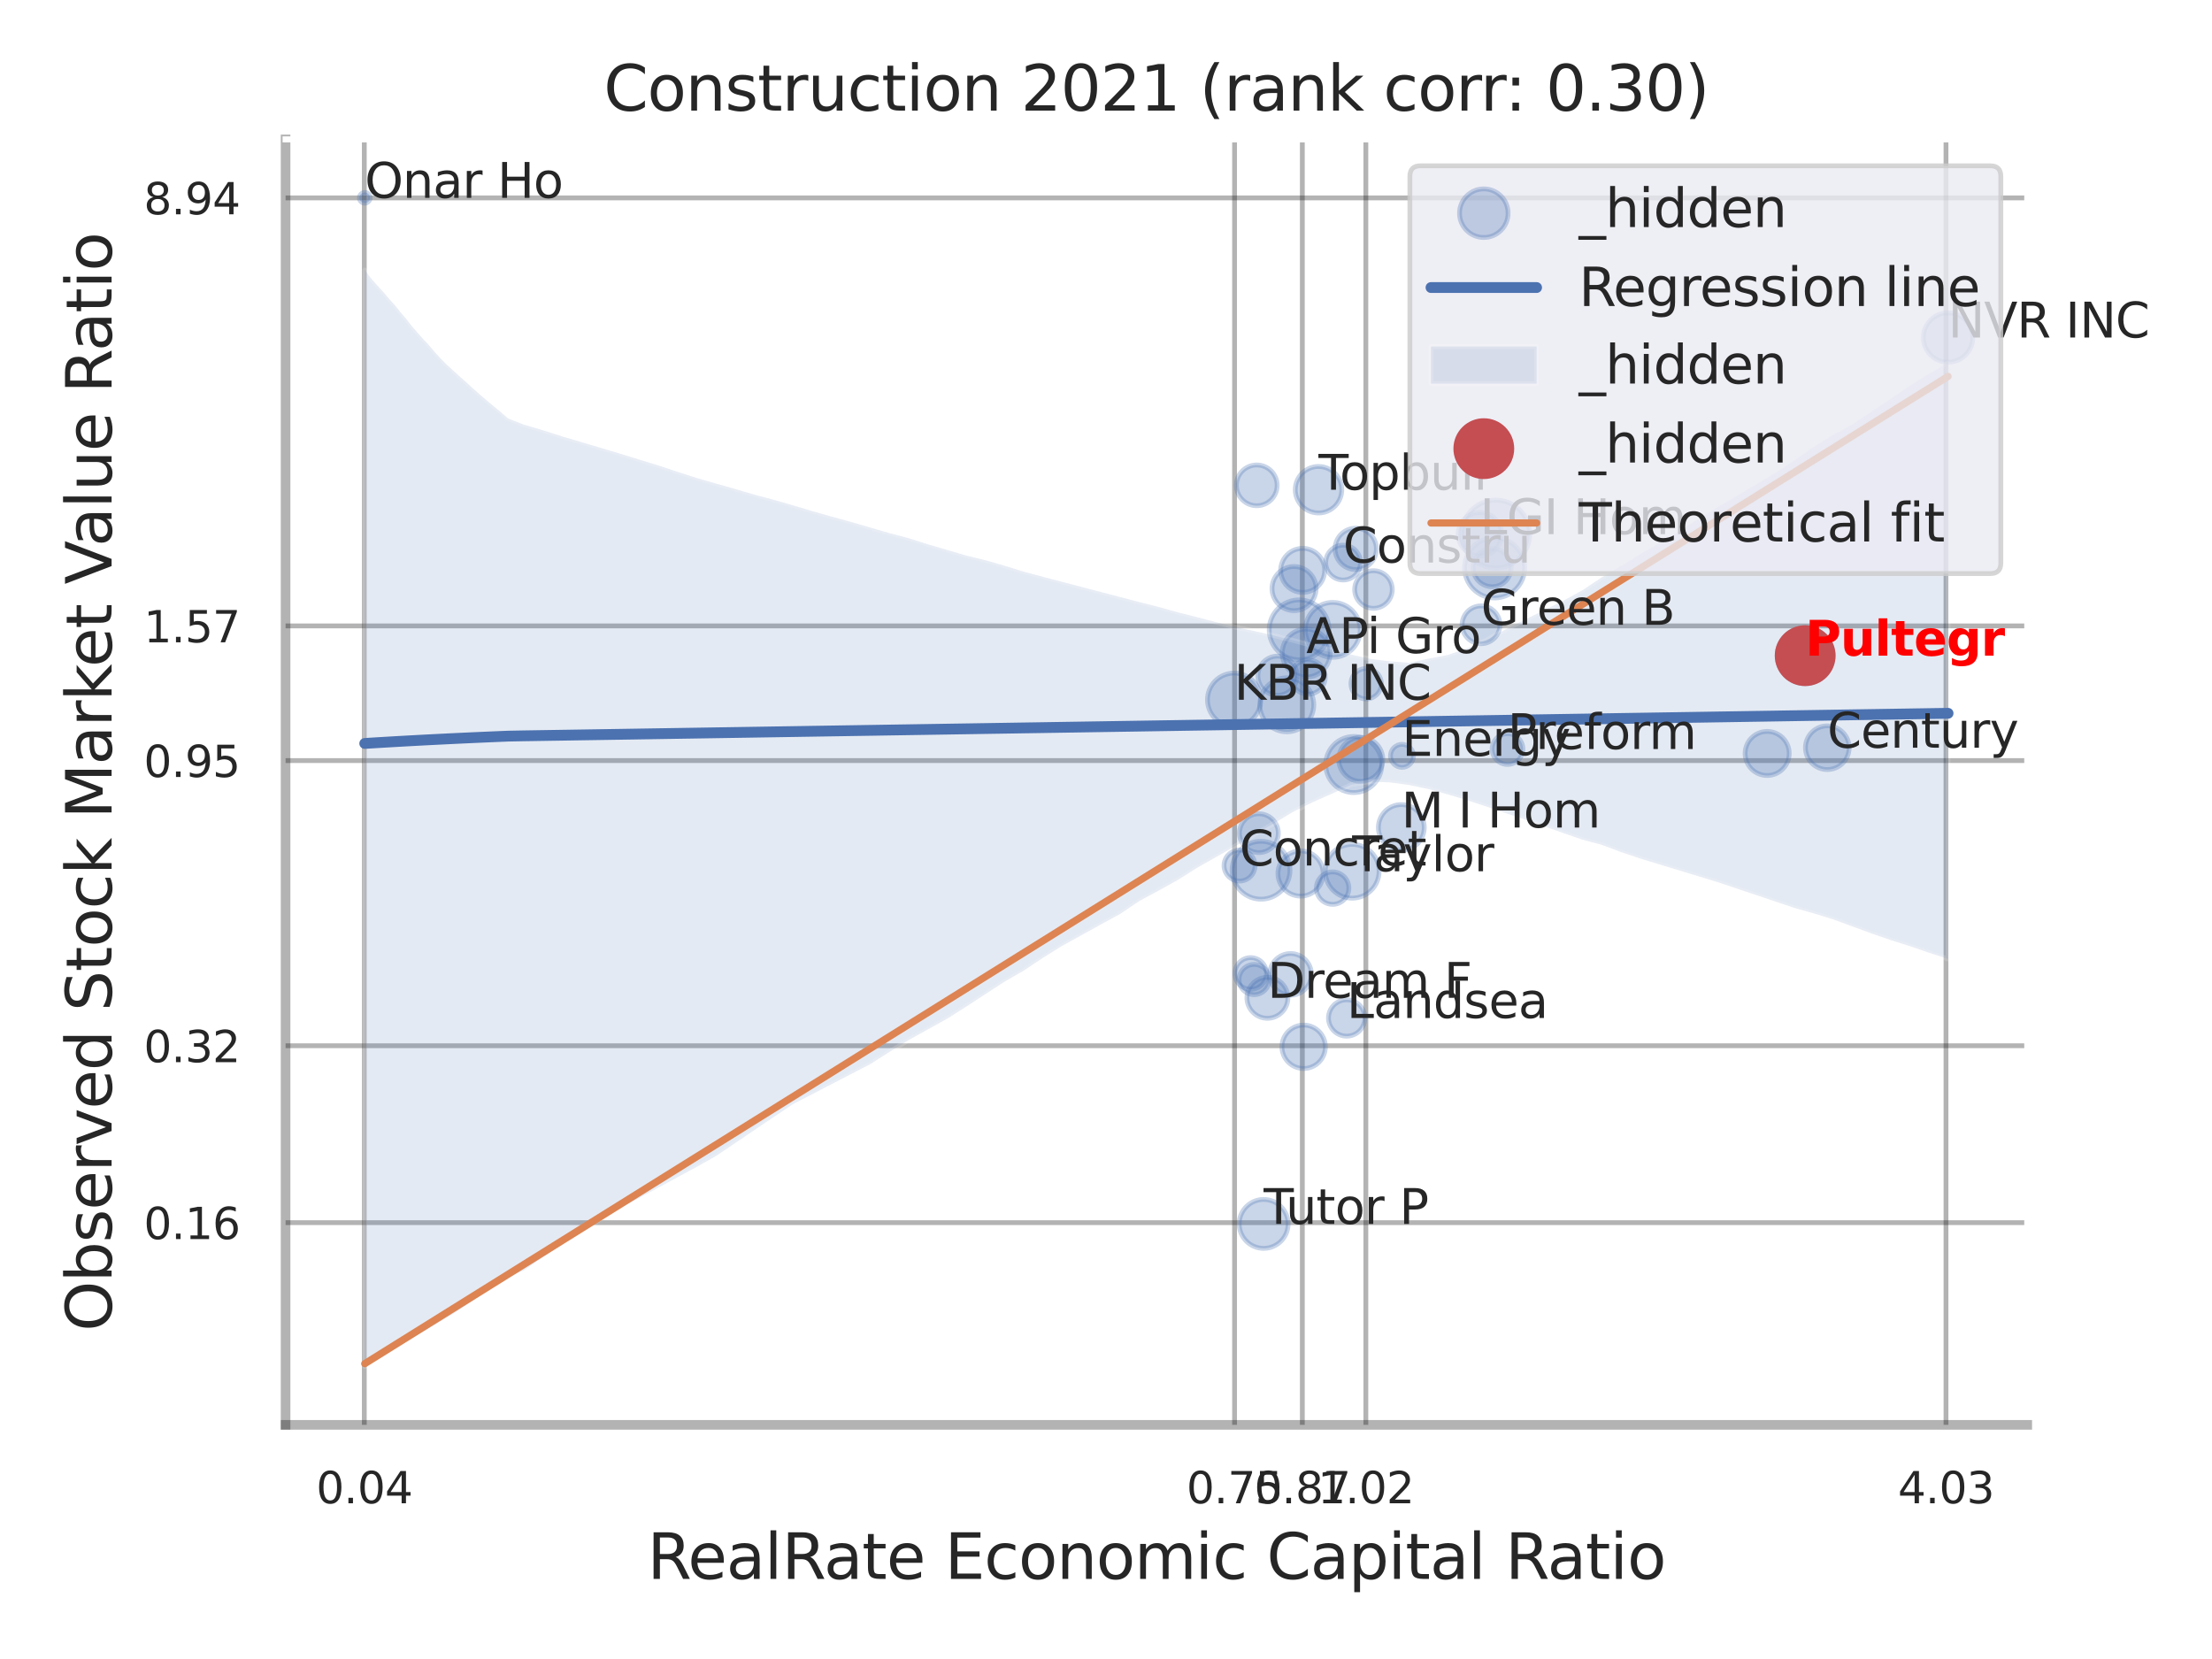 <?xml version="1.0" encoding="utf-8" standalone="no"?>
<!DOCTYPE svg PUBLIC "-//W3C//DTD SVG 1.1//EN"
  "http://www.w3.org/Graphics/SVG/1.1/DTD/svg11.dtd">
<svg xmlns:xlink="http://www.w3.org/1999/xlink" width="460.8pt" height="345.6pt" viewBox="0 0 460.8 345.6" xmlns="http://www.w3.org/2000/svg" version="1.1">
 <defs>
  <style type="text/css">*{stroke-linejoin: round; stroke-linecap: butt}</style>
 </defs>
 <g id="figure_1">
  <g id="patch_1">
   <path d="M 0 345.6 
L 460.8 345.6 
L 460.8 0 
L 0 0 
z
" style="fill: #ffffff"/>
  </g>
  <g id="axes_1">
   <g id="patch_2">
    <path d="M 59.49 296.82 
L 422.313 296.82 
L 422.313 29.04 
L 59.49 29.04 
z
" style="fill: #ffffff"/>
   </g>
   <g id="matplotlib.axis_1">
    <g id="xtick_1">
     <g id="line2d_1">
      <path d="M 75.89 296.82 
L 75.89 29.04 
" clip-path="url(#pe636009738)" style="fill: none; stroke: #000000; stroke-opacity: 0.3; stroke-linecap: round"/>
     </g>
     <g id="text_1">
      <!-- 0.04 -->
      <g style="fill: #262626" transform="translate(65.87 313.159) scale(0.09 -0.09)">
       <defs>
        <path id="DejaVuSans-30" d="M 2034 4250 
Q 1547 4250 1301 3770 
Q 1056 3291 1056 2328 
Q 1056 1369 1301 889 
Q 1547 409 2034 409 
Q 2525 409 2770 889 
Q 3016 1369 3016 2328 
Q 3016 3291 2770 3770 
Q 2525 4250 2034 4250 
z
M 2034 4750 
Q 2819 4750 3233 4129 
Q 3647 3509 3647 2328 
Q 3647 1150 3233 529 
Q 2819 -91 2034 -91 
Q 1250 -91 836 529 
Q 422 1150 422 2328 
Q 422 3509 836 4129 
Q 1250 4750 2034 4750 
z
" transform="scale(0.016)"/>
        <path id="DejaVuSans-2e" d="M 684 794 
L 1344 794 
L 1344 0 
L 684 0 
L 684 794 
z
" transform="scale(0.016)"/>
        <path id="DejaVuSans-34" d="M 2419 4116 
L 825 1625 
L 2419 1625 
L 2419 4116 
z
M 2253 4666 
L 3047 4666 
L 3047 1625 
L 3713 1625 
L 3713 1100 
L 3047 1100 
L 3047 0 
L 2419 0 
L 2419 1100 
L 313 1100 
L 313 1709 
L 2253 4666 
z
" transform="scale(0.016)"/>
       </defs>
       <use xlink:href="#DejaVuSans-30"/>
       <use xlink:href="#DejaVuSans-2e" transform="translate(63.623 0)"/>
       <use xlink:href="#DejaVuSans-30" transform="translate(95.41 0)"/>
       <use xlink:href="#DejaVuSans-34" transform="translate(159.033 0)"/>
      </g>
     </g>
    </g>
    <g id="xtick_2">
     <g id="line2d_2">
      <path d="M 257.183 296.82 
L 257.183 29.04 
" clip-path="url(#pe636009738)" style="fill: none; stroke: #000000; stroke-opacity: 0.3; stroke-linecap: round"/>
     </g>
     <g id="text_2">
      <!-- 0.75 -->
      <g style="fill: #262626" transform="translate(247.163 313.159) scale(0.09 -0.09)">
       <defs>
        <path id="DejaVuSans-37" d="M 525 4666 
L 3525 4666 
L 3525 4397 
L 1831 0 
L 1172 0 
L 2766 4134 
L 525 4134 
L 525 4666 
z
" transform="scale(0.016)"/>
        <path id="DejaVuSans-35" d="M 691 4666 
L 3169 4666 
L 3169 4134 
L 1269 4134 
L 1269 2991 
Q 1406 3038 1543 3061 
Q 1681 3084 1819 3084 
Q 2600 3084 3056 2656 
Q 3513 2228 3513 1497 
Q 3513 744 3044 326 
Q 2575 -91 1722 -91 
Q 1428 -91 1123 -41 
Q 819 9 494 109 
L 494 744 
Q 775 591 1075 516 
Q 1375 441 1709 441 
Q 2250 441 2565 725 
Q 2881 1009 2881 1497 
Q 2881 1984 2565 2268 
Q 2250 2553 1709 2553 
Q 1456 2553 1204 2497 
Q 953 2441 691 2322 
L 691 4666 
z
" transform="scale(0.016)"/>
       </defs>
       <use xlink:href="#DejaVuSans-30"/>
       <use xlink:href="#DejaVuSans-2e" transform="translate(63.623 0)"/>
       <use xlink:href="#DejaVuSans-37" transform="translate(95.41 0)"/>
       <use xlink:href="#DejaVuSans-35" transform="translate(159.033 0)"/>
      </g>
     </g>
    </g>
    <g id="xtick_3">
     <g id="line2d_3">
      <path d="M 271.297 296.82 
L 271.297 29.04 
" clip-path="url(#pe636009738)" style="fill: none; stroke: #000000; stroke-opacity: 0.3; stroke-linecap: round"/>
     </g>
     <g id="text_3">
      <!-- 0.87 -->
      <g style="fill: #262626" transform="translate(261.278 313.159) scale(0.09 -0.09)">
       <defs>
        <path id="DejaVuSans-38" d="M 2034 2216 
Q 1584 2216 1326 1975 
Q 1069 1734 1069 1313 
Q 1069 891 1326 650 
Q 1584 409 2034 409 
Q 2484 409 2743 651 
Q 3003 894 3003 1313 
Q 3003 1734 2745 1975 
Q 2488 2216 2034 2216 
z
M 1403 2484 
Q 997 2584 770 2862 
Q 544 3141 544 3541 
Q 544 4100 942 4425 
Q 1341 4750 2034 4750 
Q 2731 4750 3128 4425 
Q 3525 4100 3525 3541 
Q 3525 3141 3298 2862 
Q 3072 2584 2669 2484 
Q 3125 2378 3379 2068 
Q 3634 1759 3634 1313 
Q 3634 634 3220 271 
Q 2806 -91 2034 -91 
Q 1263 -91 848 271 
Q 434 634 434 1313 
Q 434 1759 690 2068 
Q 947 2378 1403 2484 
z
M 1172 3481 
Q 1172 3119 1398 2916 
Q 1625 2713 2034 2713 
Q 2441 2713 2670 2916 
Q 2900 3119 2900 3481 
Q 2900 3844 2670 4047 
Q 2441 4250 2034 4250 
Q 1625 4250 1398 4047 
Q 1172 3844 1172 3481 
z
" transform="scale(0.016)"/>
       </defs>
       <use xlink:href="#DejaVuSans-30"/>
       <use xlink:href="#DejaVuSans-2e" transform="translate(63.623 0)"/>
       <use xlink:href="#DejaVuSans-38" transform="translate(95.41 0)"/>
       <use xlink:href="#DejaVuSans-37" transform="translate(159.033 0)"/>
      </g>
     </g>
    </g>
    <g id="xtick_4">
     <g id="line2d_4">
      <path d="M 284.53 296.82 
L 284.53 29.04 
" clip-path="url(#pe636009738)" style="fill: none; stroke: #000000; stroke-opacity: 0.3; stroke-linecap: round"/>
     </g>
     <g id="text_4">
      <!-- 1.02 -->
      <g style="fill: #262626" transform="translate(274.51 313.159) scale(0.09 -0.09)">
       <defs>
        <path id="DejaVuSans-31" d="M 794 531 
L 1825 531 
L 1825 4091 
L 703 3866 
L 703 4441 
L 1819 4666 
L 2450 4666 
L 2450 531 
L 3481 531 
L 3481 0 
L 794 0 
L 794 531 
z
" transform="scale(0.016)"/>
        <path id="DejaVuSans-32" d="M 1228 531 
L 3431 531 
L 3431 0 
L 469 0 
L 469 531 
Q 828 903 1448 1529 
Q 2069 2156 2228 2338 
Q 2531 2678 2651 2914 
Q 2772 3150 2772 3378 
Q 2772 3750 2511 3984 
Q 2250 4219 1831 4219 
Q 1534 4219 1204 4116 
Q 875 4013 500 3803 
L 500 4441 
Q 881 4594 1212 4672 
Q 1544 4750 1819 4750 
Q 2544 4750 2975 4387 
Q 3406 4025 3406 3419 
Q 3406 3131 3298 2873 
Q 3191 2616 2906 2266 
Q 2828 2175 2409 1742 
Q 1991 1309 1228 531 
z
" transform="scale(0.016)"/>
       </defs>
       <use xlink:href="#DejaVuSans-31"/>
       <use xlink:href="#DejaVuSans-2e" transform="translate(63.623 0)"/>
       <use xlink:href="#DejaVuSans-30" transform="translate(95.41 0)"/>
       <use xlink:href="#DejaVuSans-32" transform="translate(159.033 0)"/>
      </g>
     </g>
    </g>
    <g id="xtick_5">
     <g id="line2d_5">
      <path d="M 405.385 296.82 
L 405.385 29.04 
" clip-path="url(#pe636009738)" style="fill: none; stroke: #000000; stroke-opacity: 0.3; stroke-linecap: round"/>
     </g>
     <g id="text_5">
      <!-- 4.03 -->
      <g style="fill: #262626" transform="translate(395.365 313.159) scale(0.09 -0.09)">
       <defs>
        <path id="DejaVuSans-33" d="M 2597 2516 
Q 3050 2419 3304 2112 
Q 3559 1806 3559 1356 
Q 3559 666 3084 287 
Q 2609 -91 1734 -91 
Q 1441 -91 1130 -33 
Q 819 25 488 141 
L 488 750 
Q 750 597 1062 519 
Q 1375 441 1716 441 
Q 2309 441 2620 675 
Q 2931 909 2931 1356 
Q 2931 1769 2642 2001 
Q 2353 2234 1838 2234 
L 1294 2234 
L 1294 2753 
L 1863 2753 
Q 2328 2753 2575 2939 
Q 2822 3125 2822 3475 
Q 2822 3834 2567 4026 
Q 2313 4219 1838 4219 
Q 1578 4219 1281 4162 
Q 984 4106 628 3988 
L 628 4550 
Q 988 4650 1302 4700 
Q 1616 4750 1894 4750 
Q 2613 4750 3031 4423 
Q 3450 4097 3450 3541 
Q 3450 3153 3228 2886 
Q 3006 2619 2597 2516 
z
" transform="scale(0.016)"/>
       </defs>
       <use xlink:href="#DejaVuSans-34"/>
       <use xlink:href="#DejaVuSans-2e" transform="translate(63.623 0)"/>
       <use xlink:href="#DejaVuSans-30" transform="translate(95.41 0)"/>
       <use xlink:href="#DejaVuSans-33" transform="translate(159.033 0)"/>
      </g>
     </g>
    </g>
    <g id="xtick_6"/>
    <g id="xtick_7"/>
    <g id="text_6">
     <!-- RealRate Economic Capital Ratio -->
     <g style="fill: #262626" transform="translate(134.848 328.908) scale(0.13 -0.13)">
      <defs>
       <path id="DejaVuSans-52" d="M 2841 2188 
Q 3044 2119 3236 1894 
Q 3428 1669 3622 1275 
L 4263 0 
L 3584 0 
L 2988 1197 
Q 2756 1666 2539 1819 
Q 2322 1972 1947 1972 
L 1259 1972 
L 1259 0 
L 628 0 
L 628 4666 
L 2053 4666 
Q 2853 4666 3247 4331 
Q 3641 3997 3641 3322 
Q 3641 2881 3436 2590 
Q 3231 2300 2841 2188 
z
M 1259 4147 
L 1259 2491 
L 2053 2491 
Q 2509 2491 2742 2702 
Q 2975 2913 2975 3322 
Q 2975 3731 2742 3939 
Q 2509 4147 2053 4147 
L 1259 4147 
z
" transform="scale(0.016)"/>
       <path id="DejaVuSans-65" d="M 3597 1894 
L 3597 1613 
L 953 1613 
Q 991 1019 1311 708 
Q 1631 397 2203 397 
Q 2534 397 2845 478 
Q 3156 559 3463 722 
L 3463 178 
Q 3153 47 2828 -22 
Q 2503 -91 2169 -91 
Q 1331 -91 842 396 
Q 353 884 353 1716 
Q 353 2575 817 3079 
Q 1281 3584 2069 3584 
Q 2775 3584 3186 3129 
Q 3597 2675 3597 1894 
z
M 3022 2063 
Q 3016 2534 2758 2815 
Q 2500 3097 2075 3097 
Q 1594 3097 1305 2825 
Q 1016 2553 972 2059 
L 3022 2063 
z
" transform="scale(0.016)"/>
       <path id="DejaVuSans-61" d="M 2194 1759 
Q 1497 1759 1228 1600 
Q 959 1441 959 1056 
Q 959 750 1161 570 
Q 1363 391 1709 391 
Q 2188 391 2477 730 
Q 2766 1069 2766 1631 
L 2766 1759 
L 2194 1759 
z
M 3341 1997 
L 3341 0 
L 2766 0 
L 2766 531 
Q 2569 213 2275 61 
Q 1981 -91 1556 -91 
Q 1019 -91 701 211 
Q 384 513 384 1019 
Q 384 1609 779 1909 
Q 1175 2209 1959 2209 
L 2766 2209 
L 2766 2266 
Q 2766 2663 2505 2880 
Q 2244 3097 1772 3097 
Q 1472 3097 1187 3025 
Q 903 2953 641 2809 
L 641 3341 
Q 956 3463 1253 3523 
Q 1550 3584 1831 3584 
Q 2591 3584 2966 3190 
Q 3341 2797 3341 1997 
z
" transform="scale(0.016)"/>
       <path id="DejaVuSans-6c" d="M 603 4863 
L 1178 4863 
L 1178 0 
L 603 0 
L 603 4863 
z
" transform="scale(0.016)"/>
       <path id="DejaVuSans-74" d="M 1172 4494 
L 1172 3500 
L 2356 3500 
L 2356 3053 
L 1172 3053 
L 1172 1153 
Q 1172 725 1289 603 
Q 1406 481 1766 481 
L 2356 481 
L 2356 0 
L 1766 0 
Q 1100 0 847 248 
Q 594 497 594 1153 
L 594 3053 
L 172 3053 
L 172 3500 
L 594 3500 
L 594 4494 
L 1172 4494 
z
" transform="scale(0.016)"/>
       <path id="DejaVuSans-20" transform="scale(0.016)"/>
       <path id="DejaVuSans-45" d="M 628 4666 
L 3578 4666 
L 3578 4134 
L 1259 4134 
L 1259 2753 
L 3481 2753 
L 3481 2222 
L 1259 2222 
L 1259 531 
L 3634 531 
L 3634 0 
L 628 0 
L 628 4666 
z
" transform="scale(0.016)"/>
       <path id="DejaVuSans-63" d="M 3122 3366 
L 3122 2828 
Q 2878 2963 2633 3030 
Q 2388 3097 2138 3097 
Q 1578 3097 1268 2742 
Q 959 2388 959 1747 
Q 959 1106 1268 751 
Q 1578 397 2138 397 
Q 2388 397 2633 464 
Q 2878 531 3122 666 
L 3122 134 
Q 2881 22 2623 -34 
Q 2366 -91 2075 -91 
Q 1284 -91 818 406 
Q 353 903 353 1747 
Q 353 2603 823 3093 
Q 1294 3584 2113 3584 
Q 2378 3584 2631 3529 
Q 2884 3475 3122 3366 
z
" transform="scale(0.016)"/>
       <path id="DejaVuSans-6f" d="M 1959 3097 
Q 1497 3097 1228 2736 
Q 959 2375 959 1747 
Q 959 1119 1226 758 
Q 1494 397 1959 397 
Q 2419 397 2687 759 
Q 2956 1122 2956 1747 
Q 2956 2369 2687 2733 
Q 2419 3097 1959 3097 
z
M 1959 3584 
Q 2709 3584 3137 3096 
Q 3566 2609 3566 1747 
Q 3566 888 3137 398 
Q 2709 -91 1959 -91 
Q 1206 -91 779 398 
Q 353 888 353 1747 
Q 353 2609 779 3096 
Q 1206 3584 1959 3584 
z
" transform="scale(0.016)"/>
       <path id="DejaVuSans-6e" d="M 3513 2113 
L 3513 0 
L 2938 0 
L 2938 2094 
Q 2938 2591 2744 2837 
Q 2550 3084 2163 3084 
Q 1697 3084 1428 2787 
Q 1159 2491 1159 1978 
L 1159 0 
L 581 0 
L 581 3500 
L 1159 3500 
L 1159 2956 
Q 1366 3272 1645 3428 
Q 1925 3584 2291 3584 
Q 2894 3584 3203 3211 
Q 3513 2838 3513 2113 
z
" transform="scale(0.016)"/>
       <path id="DejaVuSans-6d" d="M 3328 2828 
Q 3544 3216 3844 3400 
Q 4144 3584 4550 3584 
Q 5097 3584 5394 3201 
Q 5691 2819 5691 2113 
L 5691 0 
L 5113 0 
L 5113 2094 
Q 5113 2597 4934 2840 
Q 4756 3084 4391 3084 
Q 3944 3084 3684 2787 
Q 3425 2491 3425 1978 
L 3425 0 
L 2847 0 
L 2847 2094 
Q 2847 2600 2669 2842 
Q 2491 3084 2119 3084 
Q 1678 3084 1418 2786 
Q 1159 2488 1159 1978 
L 1159 0 
L 581 0 
L 581 3500 
L 1159 3500 
L 1159 2956 
Q 1356 3278 1631 3431 
Q 1906 3584 2284 3584 
Q 2666 3584 2933 3390 
Q 3200 3197 3328 2828 
z
" transform="scale(0.016)"/>
       <path id="DejaVuSans-69" d="M 603 3500 
L 1178 3500 
L 1178 0 
L 603 0 
L 603 3500 
z
M 603 4863 
L 1178 4863 
L 1178 4134 
L 603 4134 
L 603 4863 
z
" transform="scale(0.016)"/>
       <path id="DejaVuSans-43" d="M 4122 4306 
L 4122 3641 
Q 3803 3938 3442 4084 
Q 3081 4231 2675 4231 
Q 1875 4231 1450 3742 
Q 1025 3253 1025 2328 
Q 1025 1406 1450 917 
Q 1875 428 2675 428 
Q 3081 428 3442 575 
Q 3803 722 4122 1019 
L 4122 359 
Q 3791 134 3420 21 
Q 3050 -91 2638 -91 
Q 1578 -91 968 557 
Q 359 1206 359 2328 
Q 359 3453 968 4101 
Q 1578 4750 2638 4750 
Q 3056 4750 3426 4639 
Q 3797 4528 4122 4306 
z
" transform="scale(0.016)"/>
       <path id="DejaVuSans-70" d="M 1159 525 
L 1159 -1331 
L 581 -1331 
L 581 3500 
L 1159 3500 
L 1159 2969 
Q 1341 3281 1617 3432 
Q 1894 3584 2278 3584 
Q 2916 3584 3314 3078 
Q 3713 2572 3713 1747 
Q 3713 922 3314 415 
Q 2916 -91 2278 -91 
Q 1894 -91 1617 61 
Q 1341 213 1159 525 
z
M 3116 1747 
Q 3116 2381 2855 2742 
Q 2594 3103 2138 3103 
Q 1681 3103 1420 2742 
Q 1159 2381 1159 1747 
Q 1159 1113 1420 752 
Q 1681 391 2138 391 
Q 2594 391 2855 752 
Q 3116 1113 3116 1747 
z
" transform="scale(0.016)"/>
      </defs>
      <use xlink:href="#DejaVuSans-52"/>
      <use xlink:href="#DejaVuSans-65" transform="translate(64.982 0)"/>
      <use xlink:href="#DejaVuSans-61" transform="translate(126.506 0)"/>
      <use xlink:href="#DejaVuSans-6c" transform="translate(187.785 0)"/>
      <use xlink:href="#DejaVuSans-52" transform="translate(215.568 0)"/>
      <use xlink:href="#DejaVuSans-61" transform="translate(282.801 0)"/>
      <use xlink:href="#DejaVuSans-74" transform="translate(344.08 0)"/>
      <use xlink:href="#DejaVuSans-65" transform="translate(383.289 0)"/>
      <use xlink:href="#DejaVuSans-20" transform="translate(444.812 0)"/>
      <use xlink:href="#DejaVuSans-45" transform="translate(476.6 0)"/>
      <use xlink:href="#DejaVuSans-63" transform="translate(539.783 0)"/>
      <use xlink:href="#DejaVuSans-6f" transform="translate(594.764 0)"/>
      <use xlink:href="#DejaVuSans-6e" transform="translate(655.945 0)"/>
      <use xlink:href="#DejaVuSans-6f" transform="translate(719.324 0)"/>
      <use xlink:href="#DejaVuSans-6d" transform="translate(780.506 0)"/>
      <use xlink:href="#DejaVuSans-69" transform="translate(877.918 0)"/>
      <use xlink:href="#DejaVuSans-63" transform="translate(905.701 0)"/>
      <use xlink:href="#DejaVuSans-20" transform="translate(960.682 0)"/>
      <use xlink:href="#DejaVuSans-43" transform="translate(992.469 0)"/>
      <use xlink:href="#DejaVuSans-61" transform="translate(1062.293 0)"/>
      <use xlink:href="#DejaVuSans-70" transform="translate(1123.572 0)"/>
      <use xlink:href="#DejaVuSans-69" transform="translate(1187.049 0)"/>
      <use xlink:href="#DejaVuSans-74" transform="translate(1214.832 0)"/>
      <use xlink:href="#DejaVuSans-61" transform="translate(1254.041 0)"/>
      <use xlink:href="#DejaVuSans-6c" transform="translate(1315.32 0)"/>
      <use xlink:href="#DejaVuSans-20" transform="translate(1343.104 0)"/>
      <use xlink:href="#DejaVuSans-52" transform="translate(1374.891 0)"/>
      <use xlink:href="#DejaVuSans-61" transform="translate(1442.123 0)"/>
      <use xlink:href="#DejaVuSans-74" transform="translate(1503.402 0)"/>
      <use xlink:href="#DejaVuSans-69" transform="translate(1542.611 0)"/>
      <use xlink:href="#DejaVuSans-6f" transform="translate(1570.395 0)"/>
     </g>
    </g>
   </g>
   <g id="matplotlib.axis_2">
    <g id="ytick_1">
     <g id="line2d_6">
      <path d="M 59.49 254.702 
L 422.313 254.702 
" clip-path="url(#pe636009738)" style="fill: none; stroke: #000000; stroke-opacity: 0.3; stroke-linecap: round"/>
     </g>
     <g id="text_7">
      <!-- 0.16 -->
      <g style="fill: #262626" transform="translate(29.951 258.121) scale(0.09 -0.09)">
       <defs>
        <path id="DejaVuSans-36" d="M 2113 2584 
Q 1688 2584 1439 2293 
Q 1191 2003 1191 1497 
Q 1191 994 1439 701 
Q 1688 409 2113 409 
Q 2538 409 2786 701 
Q 3034 994 3034 1497 
Q 3034 2003 2786 2293 
Q 2538 2584 2113 2584 
z
M 3366 4563 
L 3366 3988 
Q 3128 4100 2886 4159 
Q 2644 4219 2406 4219 
Q 1781 4219 1451 3797 
Q 1122 3375 1075 2522 
Q 1259 2794 1537 2939 
Q 1816 3084 2150 3084 
Q 2853 3084 3261 2657 
Q 3669 2231 3669 1497 
Q 3669 778 3244 343 
Q 2819 -91 2113 -91 
Q 1303 -91 875 529 
Q 447 1150 447 2328 
Q 447 3434 972 4092 
Q 1497 4750 2381 4750 
Q 2619 4750 2861 4703 
Q 3103 4656 3366 4563 
z
" transform="scale(0.016)"/>
       </defs>
       <use xlink:href="#DejaVuSans-30"/>
       <use xlink:href="#DejaVuSans-2e" transform="translate(63.623 0)"/>
       <use xlink:href="#DejaVuSans-31" transform="translate(95.41 0)"/>
       <use xlink:href="#DejaVuSans-36" transform="translate(159.033 0)"/>
      </g>
     </g>
    </g>
    <g id="ytick_2">
     <g id="line2d_7">
      <path d="M 59.49 217.848 
L 422.313 217.848 
" clip-path="url(#pe636009738)" style="fill: none; stroke: #000000; stroke-opacity: 0.3; stroke-linecap: round"/>
     </g>
     <g id="text_8">
      <!-- 0.32 -->
      <g style="fill: #262626" transform="translate(29.951 221.267) scale(0.09 -0.09)">
       <use xlink:href="#DejaVuSans-30"/>
       <use xlink:href="#DejaVuSans-2e" transform="translate(63.623 0)"/>
       <use xlink:href="#DejaVuSans-33" transform="translate(95.41 0)"/>
       <use xlink:href="#DejaVuSans-32" transform="translate(159.033 0)"/>
      </g>
     </g>
    </g>
    <g id="ytick_3">
     <g id="line2d_8">
      <path d="M 59.49 158.441 
L 422.313 158.441 
" clip-path="url(#pe636009738)" style="fill: none; stroke: #000000; stroke-opacity: 0.3; stroke-linecap: round"/>
     </g>
     <g id="text_9">
      <!-- 0.95 -->
      <g style="fill: #262626" transform="translate(29.951 161.86) scale(0.09 -0.09)">
       <defs>
        <path id="DejaVuSans-39" d="M 703 97 
L 703 672 
Q 941 559 1184 500 
Q 1428 441 1663 441 
Q 2288 441 2617 861 
Q 2947 1281 2994 2138 
Q 2813 1869 2534 1725 
Q 2256 1581 1919 1581 
Q 1219 1581 811 2004 
Q 403 2428 403 3163 
Q 403 3881 828 4315 
Q 1253 4750 1959 4750 
Q 2769 4750 3195 4129 
Q 3622 3509 3622 2328 
Q 3622 1225 3098 567 
Q 2575 -91 1691 -91 
Q 1453 -91 1209 -44 
Q 966 3 703 97 
z
M 1959 2075 
Q 2384 2075 2632 2365 
Q 2881 2656 2881 3163 
Q 2881 3666 2632 3958 
Q 2384 4250 1959 4250 
Q 1534 4250 1286 3958 
Q 1038 3666 1038 3163 
Q 1038 2656 1286 2365 
Q 1534 2075 1959 2075 
z
" transform="scale(0.016)"/>
       </defs>
       <use xlink:href="#DejaVuSans-30"/>
       <use xlink:href="#DejaVuSans-2e" transform="translate(63.623 0)"/>
       <use xlink:href="#DejaVuSans-39" transform="translate(95.41 0)"/>
       <use xlink:href="#DejaVuSans-35" transform="translate(159.033 0)"/>
      </g>
     </g>
    </g>
    <g id="ytick_4">
     <g id="line2d_9">
      <path d="M 59.49 130.387 
L 422.313 130.387 
" clip-path="url(#pe636009738)" style="fill: none; stroke: #000000; stroke-opacity: 0.3; stroke-linecap: round"/>
     </g>
     <g id="text_10">
      <!-- 1.57 -->
      <g style="fill: #262626" transform="translate(29.951 133.807) scale(0.09 -0.09)">
       <use xlink:href="#DejaVuSans-31"/>
       <use xlink:href="#DejaVuSans-2e" transform="translate(63.623 0)"/>
       <use xlink:href="#DejaVuSans-35" transform="translate(95.41 0)"/>
       <use xlink:href="#DejaVuSans-37" transform="translate(159.033 0)"/>
      </g>
     </g>
    </g>
    <g id="ytick_5">
     <g id="line2d_10">
      <path d="M 59.49 41.225 
L 422.313 41.225 
" clip-path="url(#pe636009738)" style="fill: none; stroke: #000000; stroke-opacity: 0.3; stroke-linecap: round"/>
     </g>
     <g id="text_11">
      <!-- 8.94 -->
      <g style="fill: #262626" transform="translate(29.951 44.644) scale(0.09 -0.09)">
       <use xlink:href="#DejaVuSans-38"/>
       <use xlink:href="#DejaVuSans-2e" transform="translate(63.623 0)"/>
       <use xlink:href="#DejaVuSans-39" transform="translate(95.41 0)"/>
       <use xlink:href="#DejaVuSans-34" transform="translate(159.033 0)"/>
      </g>
     </g>
    </g>
    <g id="ytick_6"/>
    <g id="ytick_7"/>
    <g id="ytick_8"/>
    <g id="text_12">
     <!-- Observed Stock Market Value Ratio -->
     <g style="fill: #262626" transform="translate(23.247 277.332) rotate(-90) scale(0.13 -0.13)">
      <defs>
       <path id="DejaVuSans-4f" d="M 2522 4238 
Q 1834 4238 1429 3725 
Q 1025 3213 1025 2328 
Q 1025 1447 1429 934 
Q 1834 422 2522 422 
Q 3209 422 3611 934 
Q 4013 1447 4013 2328 
Q 4013 3213 3611 3725 
Q 3209 4238 2522 4238 
z
M 2522 4750 
Q 3503 4750 4090 4092 
Q 4678 3434 4678 2328 
Q 4678 1225 4090 567 
Q 3503 -91 2522 -91 
Q 1538 -91 948 565 
Q 359 1222 359 2328 
Q 359 3434 948 4092 
Q 1538 4750 2522 4750 
z
" transform="scale(0.016)"/>
       <path id="DejaVuSans-62" d="M 3116 1747 
Q 3116 2381 2855 2742 
Q 2594 3103 2138 3103 
Q 1681 3103 1420 2742 
Q 1159 2381 1159 1747 
Q 1159 1113 1420 752 
Q 1681 391 2138 391 
Q 2594 391 2855 752 
Q 3116 1113 3116 1747 
z
M 1159 2969 
Q 1341 3281 1617 3432 
Q 1894 3584 2278 3584 
Q 2916 3584 3314 3078 
Q 3713 2572 3713 1747 
Q 3713 922 3314 415 
Q 2916 -91 2278 -91 
Q 1894 -91 1617 61 
Q 1341 213 1159 525 
L 1159 0 
L 581 0 
L 581 4863 
L 1159 4863 
L 1159 2969 
z
" transform="scale(0.016)"/>
       <path id="DejaVuSans-73" d="M 2834 3397 
L 2834 2853 
Q 2591 2978 2328 3040 
Q 2066 3103 1784 3103 
Q 1356 3103 1142 2972 
Q 928 2841 928 2578 
Q 928 2378 1081 2264 
Q 1234 2150 1697 2047 
L 1894 2003 
Q 2506 1872 2764 1633 
Q 3022 1394 3022 966 
Q 3022 478 2636 193 
Q 2250 -91 1575 -91 
Q 1294 -91 989 -36 
Q 684 19 347 128 
L 347 722 
Q 666 556 975 473 
Q 1284 391 1588 391 
Q 1994 391 2212 530 
Q 2431 669 2431 922 
Q 2431 1156 2273 1281 
Q 2116 1406 1581 1522 
L 1381 1569 
Q 847 1681 609 1914 
Q 372 2147 372 2553 
Q 372 3047 722 3315 
Q 1072 3584 1716 3584 
Q 2034 3584 2315 3537 
Q 2597 3491 2834 3397 
z
" transform="scale(0.016)"/>
       <path id="DejaVuSans-72" d="M 2631 2963 
Q 2534 3019 2420 3045 
Q 2306 3072 2169 3072 
Q 1681 3072 1420 2755 
Q 1159 2438 1159 1844 
L 1159 0 
L 581 0 
L 581 3500 
L 1159 3500 
L 1159 2956 
Q 1341 3275 1631 3429 
Q 1922 3584 2338 3584 
Q 2397 3584 2469 3576 
Q 2541 3569 2628 3553 
L 2631 2963 
z
" transform="scale(0.016)"/>
       <path id="DejaVuSans-76" d="M 191 3500 
L 800 3500 
L 1894 563 
L 2988 3500 
L 3597 3500 
L 2284 0 
L 1503 0 
L 191 3500 
z
" transform="scale(0.016)"/>
       <path id="DejaVuSans-64" d="M 2906 2969 
L 2906 4863 
L 3481 4863 
L 3481 0 
L 2906 0 
L 2906 525 
Q 2725 213 2448 61 
Q 2172 -91 1784 -91 
Q 1150 -91 751 415 
Q 353 922 353 1747 
Q 353 2572 751 3078 
Q 1150 3584 1784 3584 
Q 2172 3584 2448 3432 
Q 2725 3281 2906 2969 
z
M 947 1747 
Q 947 1113 1208 752 
Q 1469 391 1925 391 
Q 2381 391 2643 752 
Q 2906 1113 2906 1747 
Q 2906 2381 2643 2742 
Q 2381 3103 1925 3103 
Q 1469 3103 1208 2742 
Q 947 2381 947 1747 
z
" transform="scale(0.016)"/>
       <path id="DejaVuSans-53" d="M 3425 4513 
L 3425 3897 
Q 3066 4069 2747 4153 
Q 2428 4238 2131 4238 
Q 1616 4238 1336 4038 
Q 1056 3838 1056 3469 
Q 1056 3159 1242 3001 
Q 1428 2844 1947 2747 
L 2328 2669 
Q 3034 2534 3370 2195 
Q 3706 1856 3706 1288 
Q 3706 609 3251 259 
Q 2797 -91 1919 -91 
Q 1588 -91 1214 -16 
Q 841 59 441 206 
L 441 856 
Q 825 641 1194 531 
Q 1563 422 1919 422 
Q 2459 422 2753 634 
Q 3047 847 3047 1241 
Q 3047 1584 2836 1778 
Q 2625 1972 2144 2069 
L 1759 2144 
Q 1053 2284 737 2584 
Q 422 2884 422 3419 
Q 422 4038 858 4394 
Q 1294 4750 2059 4750 
Q 2388 4750 2728 4690 
Q 3069 4631 3425 4513 
z
" transform="scale(0.016)"/>
       <path id="DejaVuSans-6b" d="M 581 4863 
L 1159 4863 
L 1159 1991 
L 2875 3500 
L 3609 3500 
L 1753 1863 
L 3688 0 
L 2938 0 
L 1159 1709 
L 1159 0 
L 581 0 
L 581 4863 
z
" transform="scale(0.016)"/>
       <path id="DejaVuSans-4d" d="M 628 4666 
L 1569 4666 
L 2759 1491 
L 3956 4666 
L 4897 4666 
L 4897 0 
L 4281 0 
L 4281 4097 
L 3078 897 
L 2444 897 
L 1241 4097 
L 1241 0 
L 628 0 
L 628 4666 
z
" transform="scale(0.016)"/>
       <path id="DejaVuSans-56" d="M 1831 0 
L 50 4666 
L 709 4666 
L 2188 738 
L 3669 4666 
L 4325 4666 
L 2547 0 
L 1831 0 
z
" transform="scale(0.016)"/>
       <path id="DejaVuSans-75" d="M 544 1381 
L 544 3500 
L 1119 3500 
L 1119 1403 
Q 1119 906 1312 657 
Q 1506 409 1894 409 
Q 2359 409 2629 706 
Q 2900 1003 2900 1516 
L 2900 3500 
L 3475 3500 
L 3475 0 
L 2900 0 
L 2900 538 
Q 2691 219 2414 64 
Q 2138 -91 1772 -91 
Q 1169 -91 856 284 
Q 544 659 544 1381 
z
M 1991 3584 
L 1991 3584 
z
" transform="scale(0.016)"/>
      </defs>
      <use xlink:href="#DejaVuSans-4f"/>
      <use xlink:href="#DejaVuSans-62" transform="translate(78.711 0)"/>
      <use xlink:href="#DejaVuSans-73" transform="translate(142.188 0)"/>
      <use xlink:href="#DejaVuSans-65" transform="translate(194.287 0)"/>
      <use xlink:href="#DejaVuSans-72" transform="translate(255.811 0)"/>
      <use xlink:href="#DejaVuSans-76" transform="translate(296.924 0)"/>
      <use xlink:href="#DejaVuSans-65" transform="translate(356.104 0)"/>
      <use xlink:href="#DejaVuSans-64" transform="translate(417.627 0)"/>
      <use xlink:href="#DejaVuSans-20" transform="translate(481.104 0)"/>
      <use xlink:href="#DejaVuSans-53" transform="translate(512.891 0)"/>
      <use xlink:href="#DejaVuSans-74" transform="translate(576.367 0)"/>
      <use xlink:href="#DejaVuSans-6f" transform="translate(615.576 0)"/>
      <use xlink:href="#DejaVuSans-63" transform="translate(676.758 0)"/>
      <use xlink:href="#DejaVuSans-6b" transform="translate(731.738 0)"/>
      <use xlink:href="#DejaVuSans-20" transform="translate(789.648 0)"/>
      <use xlink:href="#DejaVuSans-4d" transform="translate(821.436 0)"/>
      <use xlink:href="#DejaVuSans-61" transform="translate(907.715 0)"/>
      <use xlink:href="#DejaVuSans-72" transform="translate(968.994 0)"/>
      <use xlink:href="#DejaVuSans-6b" transform="translate(1010.107 0)"/>
      <use xlink:href="#DejaVuSans-65" transform="translate(1064.393 0)"/>
      <use xlink:href="#DejaVuSans-74" transform="translate(1125.916 0)"/>
      <use xlink:href="#DejaVuSans-20" transform="translate(1165.125 0)"/>
      <use xlink:href="#DejaVuSans-56" transform="translate(1196.912 0)"/>
      <use xlink:href="#DejaVuSans-61" transform="translate(1257.57 0)"/>
      <use xlink:href="#DejaVuSans-6c" transform="translate(1318.85 0)"/>
      <use xlink:href="#DejaVuSans-75" transform="translate(1346.633 0)"/>
      <use xlink:href="#DejaVuSans-65" transform="translate(1410.012 0)"/>
      <use xlink:href="#DejaVuSans-20" transform="translate(1471.535 0)"/>
      <use xlink:href="#DejaVuSans-52" transform="translate(1503.322 0)"/>
      <use xlink:href="#DejaVuSans-61" transform="translate(1570.555 0)"/>
      <use xlink:href="#DejaVuSans-74" transform="translate(1631.834 0)"/>
      <use xlink:href="#DejaVuSans-69" transform="translate(1671.043 0)"/>
      <use xlink:href="#DejaVuSans-6f" transform="translate(1698.826 0)"/>
     </g>
    </g>
   </g>
   <g id="PathCollection_1">
    <path d="M 268.063 152.448 
C 269.554 152.448 270.985 151.856 272.039 150.801 
C 273.093 149.747 273.686 148.317 273.686 146.826 
C 273.686 145.335 273.093 143.904 272.039 142.85 
C 270.985 141.796 269.554 141.203 268.063 141.203 
C 266.572 141.203 265.142 141.796 264.088 142.85 
C 263.033 143.904 262.441 145.335 262.441 146.826 
C 262.441 148.317 263.033 149.747 264.088 150.801 
C 265.142 151.856 266.572 152.448 268.063 152.448 
z
" clip-path="url(#pe636009738)" style="fill: #4c72b0; fill-opacity: 0.3; stroke: #4c72b0; stroke-opacity: 0.3"/>
    <path d="M 311.357 124.564 
C 313.017 124.564 314.61 123.904 315.783 122.73 
C 316.957 121.556 317.617 119.964 317.617 118.304 
C 317.617 116.643 316.957 115.051 315.783 113.877 
C 314.61 112.703 313.017 112.044 311.357 112.044 
C 309.697 112.044 308.104 112.703 306.93 113.877 
C 305.756 115.051 305.097 116.643 305.097 118.304 
C 305.097 119.964 305.756 121.556 306.93 122.73 
C 308.104 123.904 309.697 124.564 311.357 124.564 
z
" clip-path="url(#pe636009738)" style="fill: #4c72b0; fill-opacity: 0.3; stroke: #4c72b0; stroke-opacity: 0.3"/>
    <path d="M 269.575 127.203 
C 270.793 127.203 271.962 126.719 272.823 125.857 
C 273.685 124.996 274.169 123.828 274.169 122.61 
C 274.169 121.391 273.685 120.223 272.823 119.362 
C 271.962 118.5 270.793 118.016 269.575 118.016 
C 268.357 118.016 267.189 118.5 266.327 119.362 
C 265.466 120.223 264.982 121.391 264.982 122.61 
C 264.982 123.828 265.466 124.996 266.327 125.857 
C 267.189 126.719 268.357 127.203 269.575 127.203 
z
" clip-path="url(#pe636009738)" style="fill: #4c72b0; fill-opacity: 0.3; stroke: #4c72b0; stroke-opacity: 0.3"/>
    <path d="M 263.245 260.058 
C 264.596 260.058 265.893 259.521 266.848 258.565 
C 267.804 257.609 268.341 256.313 268.341 254.962 
C 268.341 253.61 267.804 252.314 266.848 251.358 
C 265.893 250.403 264.596 249.866 263.245 249.866 
C 261.893 249.866 260.597 250.403 259.642 251.358 
C 258.686 252.314 258.149 253.61 258.149 254.962 
C 258.149 256.313 258.686 257.609 259.642 258.565 
C 260.597 259.521 261.893 260.058 263.245 260.058 
z
" clip-path="url(#pe636009738)" style="fill: #4c72b0; fill-opacity: 0.3; stroke: #4c72b0; stroke-opacity: 0.3"/>
    <path d="M 314.043 159.247 
C 314.894 159.247 315.71 158.909 316.311 158.307 
C 316.913 157.706 317.251 156.89 317.251 156.039 
C 317.251 155.188 316.913 154.372 316.311 153.771 
C 315.71 153.169 314.894 152.831 314.043 152.831 
C 313.192 152.831 312.376 153.169 311.775 153.771 
C 311.173 154.372 310.835 155.188 310.835 156.039 
C 310.835 156.89 311.173 157.706 311.775 158.307 
C 312.376 158.909 313.192 159.247 314.043 159.247 
z
" clip-path="url(#pe636009738)" style="fill: #4c72b0; fill-opacity: 0.3; stroke: #4c72b0; stroke-opacity: 0.3"/>
    <path d="M 284.596 145.601 
C 285.436 145.601 286.243 145.267 286.837 144.673 
C 287.432 144.078 287.766 143.272 287.766 142.431 
C 287.766 141.59 287.432 140.784 286.837 140.19 
C 286.243 139.595 285.436 139.261 284.596 139.261 
C 283.755 139.261 282.949 139.595 282.354 140.19 
C 281.76 140.784 281.426 141.59 281.426 142.431 
C 281.426 143.272 281.76 144.078 282.354 144.673 
C 282.949 145.267 283.755 145.601 284.596 145.601 
z
" clip-path="url(#pe636009738)" style="fill: #4c72b0; fill-opacity: 0.3; stroke: #4c72b0; stroke-opacity: 0.3"/>
    <path d="M 277.638 136.937 
C 279.156 136.937 280.612 136.334 281.685 135.261 
C 282.758 134.187 283.361 132.732 283.361 131.214 
C 283.361 129.697 282.758 128.241 281.685 127.168 
C 280.612 126.095 279.156 125.492 277.638 125.492 
C 276.121 125.492 274.665 126.095 273.592 127.168 
C 272.519 128.241 271.916 129.697 271.916 131.214 
C 271.916 132.732 272.519 134.187 273.592 135.261 
C 274.665 136.334 276.121 136.937 277.638 136.937 
z
" clip-path="url(#pe636009738)" style="fill: #4c72b0; fill-opacity: 0.3; stroke: #4c72b0; stroke-opacity: 0.3"/>
    <path d="M 271.573 222.59 
C 272.773 222.59 273.924 222.113 274.773 221.265 
C 275.621 220.416 276.098 219.265 276.098 218.066 
C 276.098 216.866 275.621 215.715 274.773 214.866 
C 273.924 214.018 272.773 213.541 271.573 213.541 
C 270.374 213.541 269.223 214.018 268.374 214.866 
C 267.526 215.715 267.049 216.866 267.049 218.066 
C 267.049 219.265 267.526 220.416 268.374 221.265 
C 269.223 222.113 270.374 222.59 271.573 222.59 
z
" clip-path="url(#pe636009738)" style="fill: #4c72b0; fill-opacity: 0.3; stroke: #4c72b0; stroke-opacity: 0.3"/>
    <path d="M 282.425 118.648 
C 283.567 118.648 284.663 118.194 285.471 117.386 
C 286.279 116.578 286.733 115.483 286.733 114.34 
C 286.733 113.197 286.279 112.101 285.471 111.293 
C 284.663 110.485 283.567 110.031 282.425 110.031 
C 281.282 110.031 280.186 110.485 279.378 111.293 
C 278.57 112.101 278.116 113.197 278.116 114.34 
C 278.116 115.483 278.57 116.578 279.378 117.386 
C 280.186 118.194 281.282 118.648 282.425 118.648 
z
" clip-path="url(#pe636009738)" style="fill: #4c72b0; fill-opacity: 0.3; stroke: #4c72b0; stroke-opacity: 0.3"/>
    <path d="M 282.015 165.111 
C 283.565 165.111 285.051 164.495 286.148 163.399 
C 287.244 162.303 287.859 160.816 287.859 159.266 
C 287.859 157.716 287.244 156.23 286.148 155.133 
C 285.051 154.037 283.565 153.422 282.015 153.422 
C 280.465 153.422 278.978 154.037 277.882 155.133 
C 276.786 156.23 276.17 157.716 276.17 159.266 
C 276.17 160.816 276.786 162.303 277.882 163.399 
C 278.978 164.495 280.465 165.111 282.015 165.111 
z
" clip-path="url(#pe636009738)" style="fill: #4c72b0; fill-opacity: 0.3; stroke: #4c72b0; stroke-opacity: 0.3"/>
    <path d="M 291.92 177.164 
C 293.187 177.164 294.402 176.66 295.298 175.765 
C 296.194 174.869 296.697 173.654 296.697 172.387 
C 296.697 171.12 296.194 169.905 295.298 169.01 
C 294.402 168.114 293.187 167.611 291.92 167.611 
C 290.654 167.611 289.439 168.114 288.543 169.01 
C 287.647 169.905 287.144 171.12 287.144 172.387 
C 287.144 173.654 287.647 174.869 288.543 175.765 
C 289.439 176.66 290.654 177.164 291.92 177.164 
z
" clip-path="url(#pe636009738)" style="fill: #4c72b0; fill-opacity: 0.3; stroke: #4c72b0; stroke-opacity: 0.3"/>
    <path d="M 376.05 142.418 
C 377.596 142.418 379.08 141.804 380.174 140.71 
C 381.267 139.616 381.882 138.133 381.882 136.586 
C 381.882 135.039 381.267 133.556 380.174 132.462 
C 379.08 131.369 377.596 130.754 376.05 130.754 
C 374.503 130.754 373.02 131.369 371.926 132.462 
C 370.832 133.556 370.218 135.039 370.218 136.586 
C 370.218 138.133 370.832 139.616 371.926 140.71 
C 373.02 141.804 374.503 142.418 376.05 142.418 
z
" clip-path="url(#pe636009738)" style="fill: #4c72b0; fill-opacity: 0.3; stroke: #4c72b0; stroke-opacity: 0.3"/>
    <path d="M 266.124 144.84 
C 267.206 144.84 268.244 144.411 269.008 143.646 
C 269.773 142.881 270.203 141.843 270.203 140.762 
C 270.203 139.68 269.773 138.642 269.008 137.878 
C 268.244 137.113 267.206 136.683 266.124 136.683 
C 265.043 136.683 264.005 137.113 263.24 137.878 
C 262.475 138.642 262.046 139.68 262.046 140.762 
C 262.046 141.843 262.475 142.881 263.24 143.646 
C 264.005 144.411 265.043 144.84 266.124 144.84 
z
" clip-path="url(#pe636009738)" style="fill: #4c72b0; fill-opacity: 0.3; stroke: #4c72b0; stroke-opacity: 0.3"/>
    <path d="M 283.475 162.777 
C 284.692 162.777 285.859 162.294 286.719 161.434 
C 287.579 160.574 288.062 159.407 288.062 158.19 
C 288.062 156.974 287.579 155.807 286.719 154.947 
C 285.859 154.087 284.692 153.603 283.475 153.603 
C 282.259 153.603 281.092 154.087 280.232 154.947 
C 279.372 155.807 278.888 156.974 278.888 158.19 
C 278.888 159.407 279.372 160.574 280.232 161.434 
C 281.092 162.294 282.259 162.777 283.475 162.777 
z
" clip-path="url(#pe636009738)" style="fill: #4c72b0; fill-opacity: 0.3; stroke: #4c72b0; stroke-opacity: 0.3"/>
    <path d="M 277.611 188.392 
C 278.508 188.392 279.368 188.036 280.002 187.402 
C 280.636 186.768 280.992 185.908 280.992 185.011 
C 280.992 184.114 280.636 183.254 280.002 182.62 
C 279.368 181.986 278.508 181.63 277.611 181.63 
C 276.714 181.63 275.854 181.986 275.22 182.62 
C 274.586 183.254 274.23 184.114 274.23 185.011 
C 274.23 185.908 274.586 186.768 275.22 187.402 
C 275.854 188.036 276.714 188.392 277.611 188.392 
z
" clip-path="url(#pe636009738)" style="fill: #4c72b0; fill-opacity: 0.3; stroke: #4c72b0; stroke-opacity: 0.3"/>
    <path d="M 262.251 177.606 
C 263.324 177.606 264.353 177.18 265.111 176.421 
C 265.87 175.663 266.296 174.634 266.296 173.561 
C 266.296 172.488 265.87 171.459 265.111 170.7 
C 264.353 169.942 263.324 169.516 262.251 169.516 
C 261.178 169.516 260.149 169.942 259.39 170.7 
C 258.632 171.459 258.205 172.488 258.205 173.561 
C 258.205 174.634 258.632 175.663 259.39 176.421 
C 260.149 177.18 261.178 177.606 262.251 177.606 
z
" clip-path="url(#pe636009738)" style="fill: #4c72b0; fill-opacity: 0.3; stroke: #4c72b0; stroke-opacity: 0.3"/>
    <path d="M 311.591 118.315 
C 313.466 118.315 315.265 117.57 316.591 116.244 
C 317.917 114.918 318.662 113.119 318.662 111.244 
C 318.662 109.368 317.917 107.57 316.591 106.244 
C 315.265 104.918 313.466 104.172 311.591 104.172 
C 309.715 104.172 307.917 104.918 306.591 106.244 
C 305.265 107.57 304.52 109.368 304.52 111.244 
C 304.52 113.119 305.265 114.918 306.591 116.244 
C 307.917 117.57 309.715 118.315 311.591 118.315 
z
" clip-path="url(#pe636009738)" style="fill: #4c72b0; fill-opacity: 0.3; stroke: #4c72b0; stroke-opacity: 0.3"/>
    <path d="M 405.821 75.453 
C 407.185 75.453 408.494 74.911 409.459 73.946 
C 410.424 72.981 410.966 71.672 410.966 70.308 
C 410.966 68.943 410.424 67.634 409.459 66.669 
C 408.494 65.704 407.185 65.162 405.821 65.162 
C 404.456 65.162 403.147 65.704 402.182 66.669 
C 401.217 67.634 400.675 68.943 400.675 70.308 
C 400.675 71.672 401.217 72.981 402.182 73.946 
C 403.147 74.911 404.456 75.453 405.821 75.453 
z
" clip-path="url(#pe636009738)" style="fill: #4c72b0; fill-opacity: 0.3; stroke: #4c72b0; stroke-opacity: 0.3"/>
    <path d="M 268.845 207.32 
C 269.996 207.32 271.101 206.862 271.915 206.048 
C 272.729 205.234 273.186 204.13 273.186 202.978 
C 273.186 201.827 272.729 200.723 271.915 199.908 
C 271.101 199.094 269.996 198.637 268.845 198.637 
C 267.694 198.637 266.589 199.094 265.775 199.908 
C 264.961 200.723 264.503 201.827 264.503 202.978 
C 264.503 204.13 264.961 205.234 265.775 206.048 
C 266.589 206.862 267.694 207.32 268.845 207.32 
z
" clip-path="url(#pe636009738)" style="fill: #4c72b0; fill-opacity: 0.3; stroke: #4c72b0; stroke-opacity: 0.3"/>
    <path d="M 271.372 123.408 
C 272.589 123.408 273.756 122.924 274.617 122.064 
C 275.477 121.204 275.961 120.036 275.961 118.82 
C 275.961 117.603 275.477 116.436 274.617 115.575 
C 273.756 114.715 272.589 114.231 271.372 114.231 
C 270.155 114.231 268.988 114.715 268.128 115.575 
C 267.267 116.436 266.784 117.603 266.784 118.82 
C 266.784 120.036 267.267 121.204 268.128 122.064 
C 268.988 122.924 270.155 123.408 271.372 123.408 
z
" clip-path="url(#pe636009738)" style="fill: #4c72b0; fill-opacity: 0.3; stroke: #4c72b0; stroke-opacity: 0.3"/>
    <path d="M 286.121 126.727 
C 287.16 126.727 288.157 126.314 288.892 125.58 
C 289.626 124.845 290.039 123.848 290.039 122.809 
C 290.039 121.77 289.626 120.773 288.892 120.039 
C 288.157 119.304 287.16 118.891 286.121 118.891 
C 285.082 118.891 284.085 119.304 283.351 120.039 
C 282.616 120.773 282.203 121.77 282.203 122.809 
C 282.203 123.848 282.616 124.845 283.351 125.58 
C 284.085 126.314 285.082 126.727 286.121 126.727 
z
" clip-path="url(#pe636009738)" style="fill: #4c72b0; fill-opacity: 0.3; stroke: #4c72b0; stroke-opacity: 0.3"/>
    <path d="M 270.631 137.44 
C 272.285 137.44 273.871 136.783 275.04 135.614 
C 276.209 134.444 276.866 132.858 276.866 131.205 
C 276.866 129.551 276.209 127.965 275.04 126.796 
C 273.871 125.627 272.285 124.97 270.631 124.97 
C 268.978 124.97 267.392 125.627 266.222 126.796 
C 265.053 127.965 264.396 129.551 264.396 131.205 
C 264.396 132.858 265.053 134.444 266.222 135.614 
C 267.392 136.783 268.978 137.44 270.631 137.44 
z
" clip-path="url(#pe636009738)" style="fill: #4c72b0; fill-opacity: 0.3; stroke: #4c72b0; stroke-opacity: 0.3"/>
    <path d="M 262.697 187.315 
C 264.297 187.315 265.832 186.679 266.963 185.548 
C 268.094 184.417 268.73 182.882 268.73 181.282 
C 268.73 179.682 268.094 178.148 266.963 177.016 
C 265.832 175.885 264.297 175.249 262.697 175.249 
C 261.097 175.249 259.563 175.885 258.431 177.016 
C 257.3 178.148 256.664 179.682 256.664 181.282 
C 256.664 182.882 257.3 184.417 258.431 185.548 
C 259.563 186.679 261.097 187.315 262.697 187.315 
z
" clip-path="url(#pe636009738)" style="fill: #4c72b0; fill-opacity: 0.3; stroke: #4c72b0; stroke-opacity: 0.3"/>
    <path d="M 257.088 151.323 
C 258.56 151.323 259.973 150.738 261.014 149.697 
C 262.056 148.655 262.641 147.243 262.641 145.77 
C 262.641 144.297 262.056 142.885 261.014 141.843 
C 259.973 140.802 258.56 140.217 257.088 140.217 
C 255.615 140.217 254.202 140.802 253.161 141.843 
C 252.12 142.885 251.534 144.297 251.534 145.77 
C 251.534 147.243 252.12 148.655 253.161 149.697 
C 254.202 150.738 255.615 151.323 257.088 151.323 
z
" clip-path="url(#pe636009738)" style="fill: #4c72b0; fill-opacity: 0.3; stroke: #4c72b0; stroke-opacity: 0.3"/>
    <path d="M 292.062 159.857 
C 292.699 159.857 293.309 159.605 293.759 159.155 
C 294.209 158.705 294.462 158.094 294.462 157.458 
C 294.462 156.821 294.209 156.211 293.759 155.761 
C 293.309 155.311 292.699 155.058 292.062 155.058 
C 291.426 155.058 290.816 155.311 290.366 155.761 
C 289.916 156.211 289.663 156.821 289.663 157.458 
C 289.663 158.094 289.916 158.705 290.366 159.155 
C 290.816 159.605 291.426 159.857 292.062 159.857 
z
" clip-path="url(#pe636009738)" style="fill: #4c72b0; fill-opacity: 0.3; stroke: #4c72b0; stroke-opacity: 0.3"/>
    <path d="M 270.935 186.677 
C 272.184 186.677 273.383 186.18 274.266 185.296 
C 275.15 184.413 275.646 183.214 275.646 181.965 
C 275.646 180.715 275.15 179.517 274.266 178.633 
C 273.383 177.75 272.184 177.253 270.935 177.253 
C 269.685 177.253 268.487 177.75 267.603 178.633 
C 266.719 179.517 266.223 180.715 266.223 181.965 
C 266.223 183.214 266.719 184.413 267.603 185.296 
C 268.487 186.18 269.685 186.677 270.935 186.677 
z
" clip-path="url(#pe636009738)" style="fill: #4c72b0; fill-opacity: 0.3; stroke: #4c72b0; stroke-opacity: 0.3"/>
    <path d="M 272.507 144.615 
C 273.455 144.615 274.364 144.238 275.035 143.568 
C 275.705 142.897 276.082 141.988 276.082 141.039 
C 276.082 140.091 275.705 139.182 275.035 138.511 
C 274.364 137.841 273.455 137.464 272.507 137.464 
C 271.559 137.464 270.649 137.841 269.979 138.511 
C 269.308 139.182 268.931 140.091 268.931 141.039 
C 268.931 141.988 269.308 142.897 269.979 143.568 
C 270.649 144.238 271.559 144.615 272.507 144.615 
z
" clip-path="url(#pe636009738)" style="fill: #4c72b0; fill-opacity: 0.3; stroke: #4c72b0; stroke-opacity: 0.3"/>
    <path d="M 308.523 134.096 
C 309.568 134.096 310.57 133.681 311.309 132.942 
C 312.048 132.203 312.463 131.201 312.463 130.156 
C 312.463 129.112 312.048 128.11 311.309 127.371 
C 310.57 126.632 309.568 126.217 308.523 126.217 
C 307.479 126.217 306.477 126.632 305.738 127.371 
C 304.999 128.11 304.584 129.112 304.584 130.156 
C 304.584 131.201 304.999 132.203 305.738 132.942 
C 306.477 133.681 307.479 134.096 308.523 134.096 
z
" clip-path="url(#pe636009738)" style="fill: #4c72b0; fill-opacity: 0.3; stroke: #4c72b0; stroke-opacity: 0.3"/>
    <path d="M 260.544 206.086 
C 261.418 206.086 262.257 205.739 262.876 205.12 
C 263.494 204.502 263.841 203.663 263.841 202.789 
C 263.841 201.914 263.494 201.075 262.876 200.457 
C 262.257 199.838 261.418 199.491 260.544 199.491 
C 259.669 199.491 258.83 199.838 258.212 200.457 
C 257.594 201.075 257.246 201.914 257.246 202.789 
C 257.246 203.663 257.594 204.502 258.212 205.12 
C 258.83 205.739 259.669 206.086 260.544 206.086 
z
" clip-path="url(#pe636009738)" style="fill: #4c72b0; fill-opacity: 0.3; stroke: #4c72b0; stroke-opacity: 0.3"/>
    <path d="M 310.843 122.223 
C 311.895 122.223 312.904 121.805 313.649 121.061 
C 314.393 120.316 314.811 119.307 314.811 118.255 
C 314.811 117.202 314.393 116.193 313.649 115.449 
C 312.904 114.705 311.895 114.286 310.843 114.286 
C 309.79 114.286 308.781 114.705 308.037 115.449 
C 307.293 116.193 306.874 117.202 306.874 118.255 
C 306.874 119.307 307.293 120.316 308.037 121.061 
C 308.781 121.805 309.79 122.223 310.843 122.223 
z
" clip-path="url(#pe636009738)" style="fill: #4c72b0; fill-opacity: 0.3; stroke: #4c72b0; stroke-opacity: 0.3"/>
    <path d="M 368.132 161.55 
C 369.35 161.55 370.519 161.066 371.38 160.204 
C 372.241 159.343 372.725 158.175 372.725 156.957 
C 372.725 155.739 372.241 154.571 371.38 153.71 
C 370.519 152.849 369.35 152.365 368.132 152.365 
C 366.915 152.365 365.746 152.849 364.885 153.71 
C 364.024 154.571 363.54 155.739 363.54 156.957 
C 363.54 158.175 364.024 159.343 364.885 160.204 
C 365.746 161.066 366.915 161.55 368.132 161.55 
z
" clip-path="url(#pe636009738)" style="fill: #4c72b0; fill-opacity: 0.3; stroke: #4c72b0; stroke-opacity: 0.3"/>
    <path d="M 281.685 187.104 
C 283.173 187.104 284.6 186.512 285.652 185.46 
C 286.704 184.408 287.295 182.981 287.295 181.493 
C 287.295 180.006 286.704 178.578 285.652 177.526 
C 284.6 176.474 283.173 175.883 281.685 175.883 
C 280.197 175.883 278.77 176.474 277.718 177.526 
C 276.666 178.578 276.075 180.006 276.075 181.493 
C 276.075 182.981 276.666 184.408 277.718 185.46 
C 278.77 186.512 280.197 187.104 281.685 187.104 
z
" clip-path="url(#pe636009738)" style="fill: #4c72b0; fill-opacity: 0.3; stroke: #4c72b0; stroke-opacity: 0.3"/>
    <path d="M 380.66 160.313 
C 381.867 160.313 383.025 159.833 383.879 158.979 
C 384.733 158.126 385.213 156.968 385.213 155.76 
C 385.213 154.553 384.733 153.395 383.879 152.541 
C 383.025 151.687 381.867 151.208 380.66 151.208 
C 379.453 151.208 378.294 151.687 377.441 152.541 
C 376.587 153.395 376.107 154.553 376.107 155.76 
C 376.107 156.968 376.587 158.126 377.441 158.979 
C 378.294 159.833 379.453 160.313 380.66 160.313 
z
" clip-path="url(#pe636009738)" style="fill: #4c72b0; fill-opacity: 0.3; stroke: #4c72b0; stroke-opacity: 0.3"/>
    <path d="M 308.294 115.802 
C 309.496 115.802 310.648 115.325 311.498 114.475 
C 312.347 113.626 312.824 112.473 312.824 111.272 
C 312.824 110.07 312.347 108.918 311.498 108.068 
C 310.648 107.219 309.496 106.741 308.294 106.741 
C 307.093 106.741 305.94 107.219 305.091 108.068 
C 304.241 108.918 303.764 110.07 303.764 111.272 
C 303.764 112.473 304.241 113.626 305.091 114.475 
C 305.94 115.325 307.093 115.802 308.294 115.802 
z
" clip-path="url(#pe636009738)" style="fill: #4c72b0; fill-opacity: 0.3; stroke: #4c72b0; stroke-opacity: 0.3"/>
    <path d="M 261.809 105.353 
C 262.935 105.353 264.015 104.906 264.811 104.11 
C 265.608 103.313 266.055 102.233 266.055 101.107 
C 266.055 99.981 265.608 98.901 264.811 98.104 
C 264.015 97.308 262.935 96.861 261.809 96.861 
C 260.683 96.861 259.603 97.308 258.806 98.104 
C 258.01 98.901 257.562 99.981 257.562 101.107 
C 257.562 102.233 258.01 103.313 258.806 104.11 
C 259.603 104.906 260.683 105.353 261.809 105.353 
z
" clip-path="url(#pe636009738)" style="fill: #4c72b0; fill-opacity: 0.3; stroke: #4c72b0; stroke-opacity: 0.3"/>
    <path d="M 261.263 207.204 
C 262.098 207.204 262.899 206.872 263.489 206.282 
C 264.08 205.691 264.411 204.89 264.411 204.055 
C 264.411 203.22 264.08 202.419 263.489 201.829 
C 262.899 201.239 262.098 200.907 261.263 200.907 
C 260.428 200.907 259.627 201.239 259.036 201.829 
C 258.446 202.419 258.114 203.22 258.114 204.055 
C 258.114 204.89 258.446 205.691 259.036 206.282 
C 259.627 206.872 260.428 207.204 261.263 207.204 
z
" clip-path="url(#pe636009738)" style="fill: #4c72b0; fill-opacity: 0.3; stroke: #4c72b0; stroke-opacity: 0.3"/>
    <path d="M 274.673 106.863 
C 275.958 106.863 277.191 106.353 278.099 105.444 
C 279.008 104.536 279.518 103.303 279.518 102.018 
C 279.518 100.734 279.008 99.501 278.099 98.592 
C 277.191 97.684 275.958 97.173 274.673 97.173 
C 273.388 97.173 272.156 97.684 271.247 98.592 
C 270.339 99.501 269.828 100.734 269.828 102.018 
C 269.828 103.303 270.339 104.536 271.247 105.444 
C 272.156 106.353 273.388 106.863 274.673 106.863 
z
" clip-path="url(#pe636009738)" style="fill: #4c72b0; fill-opacity: 0.3; stroke: #4c72b0; stroke-opacity: 0.3"/>
    <path d="M 75.982 42.322 
C 76.276 42.322 76.559 42.205 76.767 41.997 
C 76.975 41.788 77.092 41.506 77.092 41.212 
C 77.092 40.917 76.975 40.635 76.767 40.427 
C 76.559 40.219 76.276 40.102 75.982 40.102 
C 75.688 40.102 75.405 40.219 75.197 40.427 
C 74.989 40.635 74.872 40.917 74.872 41.212 
C 74.872 41.506 74.989 41.788 75.197 41.997 
C 75.405 42.205 75.688 42.322 75.982 42.322 
z
" clip-path="url(#pe636009738)" style="fill: #4c72b0; fill-opacity: 0.3; stroke: #4c72b0; stroke-opacity: 0.3"/>
    <path d="M 258.221 183.536 
C 259.078 183.536 259.9 183.195 260.505 182.59 
C 261.111 181.984 261.452 181.162 261.452 180.305 
C 261.452 179.449 261.111 178.627 260.505 178.021 
C 259.9 177.415 259.078 177.075 258.221 177.075 
C 257.364 177.075 256.543 177.415 255.937 178.021 
C 255.331 178.627 254.991 179.449 254.991 180.305 
C 254.991 181.162 255.331 181.984 255.937 182.59 
C 256.543 183.195 257.364 183.536 258.221 183.536 
z
" clip-path="url(#pe636009738)" style="fill: #4c72b0; fill-opacity: 0.3; stroke: #4c72b0; stroke-opacity: 0.3"/>
    <path d="M 279.794 120.822 
C 280.756 120.822 281.679 120.44 282.359 119.76 
C 283.039 119.08 283.421 118.157 283.421 117.195 
C 283.421 116.233 283.039 115.311 282.359 114.631 
C 281.679 113.951 280.756 113.569 279.794 113.569 
C 278.832 113.569 277.91 113.951 277.23 114.631 
C 276.55 115.311 276.168 116.233 276.168 117.195 
C 276.168 118.157 276.55 119.08 277.23 119.76 
C 277.91 120.44 278.832 120.822 279.794 120.822 
z
" clip-path="url(#pe636009738)" style="fill: #4c72b0; fill-opacity: 0.3; stroke: #4c72b0; stroke-opacity: 0.3"/>
    <path d="M 280.536 215.851 
C 281.541 215.851 282.505 215.452 283.216 214.741 
C 283.926 214.031 284.326 213.067 284.326 212.062 
C 284.326 211.057 283.926 210.093 283.216 209.382 
C 282.505 208.671 281.541 208.272 280.536 208.272 
C 279.531 208.272 278.567 208.671 277.857 209.382 
C 277.146 210.093 276.747 211.057 276.747 212.062 
C 276.747 213.067 277.146 214.031 277.857 214.741 
C 278.567 215.452 279.531 215.851 280.536 215.851 
z
" clip-path="url(#pe636009738)" style="fill: #4c72b0; fill-opacity: 0.3; stroke: #4c72b0; stroke-opacity: 0.3"/>
    <path d="M 272.107 141.041 
C 273.434 141.041 274.706 140.514 275.644 139.576 
C 276.582 138.638 277.109 137.365 277.109 136.039 
C 277.109 134.712 276.582 133.44 275.644 132.502 
C 274.706 131.564 273.434 131.037 272.107 131.037 
C 270.781 131.037 269.508 131.564 268.57 132.502 
C 267.632 133.44 267.105 134.712 267.105 136.039 
C 267.105 137.365 267.632 138.638 268.57 139.576 
C 269.508 140.514 270.781 141.041 272.107 141.041 
z
" clip-path="url(#pe636009738)" style="fill: #4c72b0; fill-opacity: 0.3; stroke: #4c72b0; stroke-opacity: 0.3"/>
    <path d="M 264.028 212.129 
C 265.16 212.129 266.246 211.679 267.047 210.878 
C 267.847 210.078 268.297 208.992 268.297 207.86 
C 268.297 206.728 267.847 205.642 267.047 204.842 
C 266.246 204.042 265.16 203.592 264.028 203.592 
C 262.896 203.592 261.811 204.042 261.01 204.842 
C 260.21 205.642 259.76 206.728 259.76 207.86 
C 259.76 208.992 260.21 210.078 261.01 210.878 
C 261.811 211.679 262.896 212.129 264.028 212.129 
z
" clip-path="url(#pe636009738)" style="fill: #4c72b0; fill-opacity: 0.3; stroke: #4c72b0; stroke-opacity: 0.3"/>
   </g>
   <g id="FillBetweenPolyCollection_1">
    <defs>
     <path id="m8951d26ff7" d="M 75.982 -289.351 
L 75.982 -60.952 
L 76.999 -61.558 
L 78.031 -62.173 
L 79.079 -62.796 
L 80.143 -63.429 
L 81.223 -64.071 
L 82.321 -64.723 
L 83.437 -65.385 
L 84.571 -66.058 
L 85.724 -66.743 
L 86.896 -67.439 
L 88.089 -68.147 
L 89.303 -68.866 
L 90.538 -69.598 
L 91.796 -70.342 
L 93.078 -71.1 
L 94.383 -71.889 
L 95.714 -72.777 
L 97.071 -73.683 
L 98.456 -74.609 
L 99.868 -75.556 
L 101.311 -76.523 
L 102.784 -77.513 
L 104.289 -78.526 
L 105.828 -79.564 
L 109.044 -80.908 
L 113.055 -83.651 
L 117.065 -86.398 
L 121.076 -89.148 
L 125.086 -91.704 
L 129.097 -93.865 
L 133.107 -96.027 
L 137.118 -98.188 
L 141.128 -100.349 
L 145.139 -102.51 
L 149.149 -104.771 
L 153.16 -107.482 
L 157.17 -110.193 
L 161.181 -112.904 
L 165.191 -115.584 
L 169.202 -117.657 
L 173.212 -119.735 
L 177.223 -121.812 
L 181.233 -123.89 
L 185.244 -126.428 
L 189.254 -128.919 
L 193.265 -131.14 
L 197.275 -133.361 
L 201.286 -135.896 
L 205.296 -138.518 
L 209.307 -141.124 
L 213.317 -143.431 
L 217.328 -146.106 
L 221.338 -148.597 
L 225.349 -150.817 
L 229.359 -153.029 
L 233.37 -155.223 
L 237.38 -157.92 
L 241.391 -160.077 
L 245.401 -162.308 
L 249.411 -164.844 
L 253.422 -167.105 
L 257.432 -169.397 
L 261.443 -171.783 
L 265.453 -174.118 
L 269.464 -176.525 
L 273.474 -178.493 
L 277.485 -180.263 
L 281.495 -182.143 
L 285.506 -182.783 
L 289.516 -182.609 
L 293.527 -182.07 
L 297.537 -181.225 
L 301.548 -180.128 
L 305.558 -178.925 
L 309.569 -177.61 
L 313.579 -176.224 
L 317.59 -174.92 
L 321.6 -173.498 
L 325.611 -172.075 
L 329.621 -170.68 
L 333.632 -169.613 
L 337.642 -168.116 
L 341.653 -166.76 
L 345.663 -165.537 
L 349.674 -164.316 
L 353.684 -163.094 
L 357.695 -161.873 
L 361.705 -160.531 
L 365.716 -159.179 
L 369.726 -157.83 
L 373.737 -156.482 
L 377.747 -155.349 
L 381.758 -154.123 
L 385.768 -152.649 
L 389.779 -151.175 
L 393.789 -149.782 
L 397.8 -148.522 
L 401.81 -147.142 
L 405.821 -145.838 
L 405.821 -269.992 
L 405.821 -269.992 
L 401.81 -267.692 
L 397.8 -265.2 
L 393.789 -262.448 
L 389.779 -259.772 
L 385.768 -257.071 
L 381.758 -254.934 
L 377.747 -252.418 
L 373.737 -249.648 
L 369.726 -246.988 
L 365.716 -244.601 
L 361.705 -242.215 
L 357.695 -239.825 
L 353.684 -237.425 
L 349.674 -234.872 
L 345.663 -232.423 
L 341.653 -230.138 
L 337.642 -227.632 
L 333.632 -225.296 
L 329.621 -222.632 
L 325.611 -220.425 
L 321.6 -218.468 
L 317.59 -216.474 
L 313.579 -214.456 
L 309.569 -212.202 
L 305.558 -210.521 
L 301.548 -209.153 
L 297.537 -208.377 
L 293.527 -207.536 
L 289.516 -207.831 
L 285.506 -208.328 
L 281.495 -209.237 
L 277.485 -210.175 
L 273.474 -211.094 
L 269.464 -212.17 
L 265.453 -213.173 
L 261.443 -214.117 
L 257.432 -214.938 
L 253.422 -215.973 
L 249.411 -217.021 
L 245.401 -218.035 
L 241.391 -219.152 
L 237.38 -220.171 
L 233.37 -221.223 
L 229.359 -222.275 
L 225.349 -223.32 
L 221.338 -224.37 
L 217.328 -225.424 
L 213.317 -226.497 
L 209.307 -227.738 
L 205.296 -228.89 
L 201.286 -229.873 
L 197.275 -231.048 
L 193.265 -232.22 
L 189.254 -233.496 
L 185.244 -234.557 
L 181.233 -235.72 
L 177.223 -236.897 
L 173.212 -237.991 
L 169.202 -239.135 
L 165.191 -240.332 
L 161.181 -241.488 
L 157.17 -242.549 
L 153.16 -243.734 
L 149.149 -244.866 
L 145.139 -246.027 
L 141.128 -247.316 
L 137.118 -248.645 
L 133.107 -249.885 
L 129.097 -251.118 
L 125.086 -252.318 
L 121.076 -253.517 
L 117.065 -254.704 
L 113.055 -255.987 
L 109.044 -257.171 
L 105.828 -258.431 
L 104.289 -259.792 
L 102.784 -261.029 
L 101.311 -262.264 
L 99.868 -263.498 
L 98.456 -264.751 
L 97.071 -266.028 
L 95.714 -267.22 
L 94.383 -268.45 
L 93.078 -269.621 
L 91.796 -270.927 
L 90.538 -272.296 
L 89.303 -273.77 
L 88.089 -275.043 
L 86.896 -276.389 
L 85.724 -277.747 
L 84.571 -279.236 
L 83.437 -280.553 
L 82.321 -281.971 
L 81.223 -283.164 
L 80.143 -284.442 
L 79.079 -285.611 
L 78.031 -286.773 
L 76.999 -287.995 
L 75.982 -289.351 
z
" style="stroke: #ffffff; stroke-opacity: 0.15"/>
    </defs>
    <g clip-path="url(#pe636009738)">
     <use xlink:href="#m8951d26ff7" x="0" y="345.6" style="fill: #4c72b0; fill-opacity: 0.15; stroke: #ffffff; stroke-opacity: 0.15"/>
    </g>
   </g>
   <g id="PathCollection_2">
    <defs>
     <path id="m236222b0bf" d="M 0 5.832 
C 1.547 5.832 3.03 5.218 4.124 4.124 
C 5.218 3.03 5.832 1.547 5.832 0 
C 5.832 -1.547 5.218 -3.03 4.124 -4.124 
C 3.03 -5.218 1.547 -5.832 0 -5.832 
C -1.547 -5.832 -3.03 -5.218 -4.124 -4.124 
C -5.218 -3.03 -5.832 -1.547 -5.832 0 
C -5.832 1.547 -5.218 3.03 -4.124 4.124 
C -3.03 5.218 -1.547 5.832 0 5.832 
z
" style="stroke: #c44e52"/>
    </defs>
    <g clip-path="url(#pe636009738)">
     <use xlink:href="#m236222b0bf" x="376.05" y="136.586" style="fill: #c44e52; stroke: #c44e52"/>
    </g>
   </g>
   <g id="line2d_11">
    <path d="M 75.982 154.874 
L 76.999 154.81 
L 78.031 154.747 
L 79.079 154.684 
L 80.143 154.62 
L 81.223 154.557 
L 82.321 154.493 
L 83.437 154.43 
L 84.571 154.366 
L 85.724 154.303 
L 86.896 154.239 
L 88.089 154.176 
L 89.303 154.113 
L 90.538 154.049 
L 91.796 153.986 
L 93.078 153.922 
L 94.383 153.859 
L 95.714 153.795 
L 97.071 153.732 
L 98.456 153.668 
L 99.868 153.605 
L 101.311 153.542 
L 102.784 153.478 
L 104.289 153.415 
L 105.828 153.351 
L 109.044 153.288 
L 113.055 153.224 
L 117.065 153.161 
L 121.076 153.097 
L 125.086 153.034 
L 129.097 152.971 
L 133.107 152.907 
L 137.118 152.844 
L 141.128 152.78 
L 145.139 152.717 
L 149.149 152.653 
L 153.16 152.59 
L 157.17 152.526 
L 161.181 152.463 
L 165.191 152.4 
L 169.202 152.336 
L 173.212 152.273 
L 177.223 152.209 
L 181.233 152.146 
L 185.244 152.082 
L 189.254 152.019 
L 193.265 151.955 
L 197.275 151.892 
L 201.286 151.829 
L 205.296 151.765 
L 209.307 151.702 
L 213.317 151.638 
L 217.328 151.575 
L 221.338 151.511 
L 225.349 151.448 
L 229.359 151.384 
L 233.37 151.321 
L 237.38 151.258 
L 241.391 151.194 
L 245.401 151.131 
L 249.411 151.067 
L 253.422 151.004 
L 257.432 150.94 
L 261.443 150.877 
L 265.453 150.813 
L 269.464 150.75 
L 273.474 150.687 
L 277.485 150.623 
L 281.495 150.56 
L 285.506 150.496 
L 289.516 150.433 
L 293.527 150.369 
L 297.537 150.306 
L 301.548 150.242 
L 305.558 150.179 
L 309.569 150.116 
L 313.579 150.052 
L 317.59 149.989 
L 321.6 149.925 
L 325.611 149.862 
L 329.621 149.798 
L 333.632 149.735 
L 337.642 149.671 
L 341.653 149.608 
L 345.663 149.545 
L 349.674 149.481 
L 353.684 149.418 
L 357.695 149.354 
L 361.705 149.291 
L 365.716 149.227 
L 369.726 149.164 
L 373.737 149.1 
L 377.747 149.037 
L 381.758 148.974 
L 385.768 148.91 
L 389.779 148.847 
L 393.789 148.783 
L 397.8 148.72 
L 401.81 148.656 
L 405.821 148.593 
" clip-path="url(#pe636009738)" style="fill: none; stroke: #4c72b0; stroke-width: 2.25; stroke-linecap: round"/>
   </g>
   <g id="line2d_12">
    <path d="M 268.063 164.308 
L 311.357 137.312 
L 269.575 163.365 
L 263.245 167.312 
L 314.043 135.637 
L 284.596 153.999 
L 277.638 158.337 
L 271.573 162.119 
L 282.425 155.353 
L 282.015 155.608 
L 291.92 149.432 
L 376.05 96.973 
L 266.124 165.517 
L 283.475 154.698 
L 277.611 158.354 
L 262.251 167.932 
L 311.591 137.166 
L 405.821 78.41 
L 268.845 163.82 
L 271.372 162.244 
L 286.121 153.048 
L 270.631 162.706 
L 262.697 167.654 
L 257.088 171.152 
L 292.062 149.343 
L 270.935 162.517 
L 272.507 161.537 
L 308.523 139.079 
L 260.544 168.996 
L 310.843 137.633 
L 368.132 101.91 
L 281.685 155.814 
L 380.66 94.099 
L 308.294 139.222 
L 261.809 168.208 
L 261.263 168.548 
L 274.673 160.186 
L 75.982 284.079 
L 258.221 170.445 
L 279.794 156.993 
L 280.536 156.53 
L 272.107 161.786 
L 264.028 166.824 
" clip-path="url(#pe636009738)" style="fill: none; stroke: #dd8452; stroke-width: 1.5; stroke-linecap: round"/>
   </g>
   <g id="patch_3">
    <path d="M 59.49 296.82 
L 59.49 29.04 
" style="fill: none; opacity: 0.3; stroke: #000000; stroke-width: 2; stroke-linejoin: miter; stroke-linecap: square"/>
   </g>
   <g id="patch_4">
    <path d="M 422.313 296.82 
L 422.313 29.04 
" style="fill: none; stroke: #ffffff; stroke-width: 1.25; stroke-linejoin: miter; stroke-linecap: square"/>
   </g>
   <g id="patch_5">
    <path d="M 59.49 296.82 
L 422.313 296.82 
" style="fill: none; opacity: 0.3; stroke: #000000; stroke-width: 2; stroke-linejoin: miter; stroke-linecap: square"/>
   </g>
   <g id="patch_6">
    <path d="M 59.49 29.04 
L 422.313 29.04 
" style="fill: none; stroke: #ffffff; stroke-width: 1.25; stroke-linejoin: miter; stroke-linecap: square"/>
   </g>
   <g id="text_13">
    <!-- Tutor P -->
    <g style="fill: #262626" transform="translate(263.245 254.962) scale(0.1 -0.1)">
     <defs>
      <path id="DejaVuSans-54" d="M -19 4666 
L 3928 4666 
L 3928 4134 
L 2272 4134 
L 2272 0 
L 1638 0 
L 1638 4134 
L -19 4134 
L -19 4666 
z
" transform="scale(0.016)"/>
      <path id="DejaVuSans-50" d="M 1259 4147 
L 1259 2394 
L 2053 2394 
Q 2494 2394 2734 2622 
Q 2975 2850 2975 3272 
Q 2975 3691 2734 3919 
Q 2494 4147 2053 4147 
L 1259 4147 
z
M 628 4666 
L 2053 4666 
Q 2838 4666 3239 4311 
Q 3641 3956 3641 3272 
Q 3641 2581 3239 2228 
Q 2838 1875 2053 1875 
L 1259 1875 
L 1259 0 
L 628 0 
L 628 4666 
z
" transform="scale(0.016)"/>
     </defs>
     <use xlink:href="#DejaVuSans-54"/>
     <use xlink:href="#DejaVuSans-75" transform="translate(45.959 0)"/>
     <use xlink:href="#DejaVuSans-74" transform="translate(109.338 0)"/>
     <use xlink:href="#DejaVuSans-6f" transform="translate(148.547 0)"/>
     <use xlink:href="#DejaVuSans-72" transform="translate(209.729 0)"/>
     <use xlink:href="#DejaVuSans-20" transform="translate(250.842 0)"/>
     <use xlink:href="#DejaVuSans-50" transform="translate(282.629 0)"/>
    </g>
   </g>
   <g id="text_14">
    <!-- Preform -->
    <g style="fill: #262626" transform="translate(314.043 156.039) scale(0.1 -0.1)">
     <defs>
      <path id="DejaVuSans-66" d="M 2375 4863 
L 2375 4384 
L 1825 4384 
Q 1516 4384 1395 4259 
Q 1275 4134 1275 3809 
L 1275 3500 
L 2222 3500 
L 2222 3053 
L 1275 3053 
L 1275 0 
L 697 0 
L 697 3053 
L 147 3053 
L 147 3500 
L 697 3500 
L 697 3744 
Q 697 4328 969 4595 
Q 1241 4863 1831 4863 
L 2375 4863 
z
" transform="scale(0.016)"/>
     </defs>
     <use xlink:href="#DejaVuSans-50"/>
     <use xlink:href="#DejaVuSans-72" transform="translate(58.553 0)"/>
     <use xlink:href="#DejaVuSans-65" transform="translate(97.416 0)"/>
     <use xlink:href="#DejaVuSans-66" transform="translate(158.939 0)"/>
     <use xlink:href="#DejaVuSans-6f" transform="translate(194.145 0)"/>
     <use xlink:href="#DejaVuSans-72" transform="translate(255.326 0)"/>
     <use xlink:href="#DejaVuSans-6d" transform="translate(294.689 0)"/>
    </g>
   </g>
   <g id="text_15">
    <!-- M I Hom -->
    <g style="fill: #262626" transform="translate(291.92 172.387) scale(0.1 -0.1)">
     <defs>
      <path id="DejaVuSans-49" d="M 628 4666 
L 1259 4666 
L 1259 0 
L 628 0 
L 628 4666 
z
" transform="scale(0.016)"/>
      <path id="DejaVuSans-48" d="M 628 4666 
L 1259 4666 
L 1259 2753 
L 3553 2753 
L 3553 4666 
L 4184 4666 
L 4184 0 
L 3553 0 
L 3553 2222 
L 1259 2222 
L 1259 0 
L 628 0 
L 628 4666 
z
" transform="scale(0.016)"/>
     </defs>
     <use xlink:href="#DejaVuSans-4d"/>
     <use xlink:href="#DejaVuSans-20" transform="translate(86.279 0)"/>
     <use xlink:href="#DejaVuSans-49" transform="translate(118.066 0)"/>
     <use xlink:href="#DejaVuSans-20" transform="translate(147.559 0)"/>
     <use xlink:href="#DejaVuSans-48" transform="translate(179.346 0)"/>
     <use xlink:href="#DejaVuSans-6f" transform="translate(254.541 0)"/>
     <use xlink:href="#DejaVuSans-6d" transform="translate(315.723 0)"/>
    </g>
   </g>
   <g id="text_16">
    <!-- Pultegr -->
    <g style="fill: #ff0000" transform="translate(376.05 136.586) scale(0.1 -0.1)">
     <defs>
      <path id="DejaVuSans-Bold-50" d="M 588 4666 
L 2584 4666 
Q 3475 4666 3951 4270 
Q 4428 3875 4428 3144 
Q 4428 2409 3951 2014 
Q 3475 1619 2584 1619 
L 1791 1619 
L 1791 0 
L 588 0 
L 588 4666 
z
M 1791 3794 
L 1791 2491 
L 2456 2491 
Q 2806 2491 2997 2661 
Q 3188 2831 3188 3144 
Q 3188 3456 2997 3625 
Q 2806 3794 2456 3794 
L 1791 3794 
z
" transform="scale(0.016)"/>
      <path id="DejaVuSans-Bold-75" d="M 500 1363 
L 500 3500 
L 1625 3500 
L 1625 3150 
Q 1625 2866 1622 2436 
Q 1619 2006 1619 1863 
Q 1619 1441 1641 1255 
Q 1663 1069 1716 984 
Q 1784 875 1895 815 
Q 2006 756 2150 756 
Q 2500 756 2700 1025 
Q 2900 1294 2900 1772 
L 2900 3500 
L 4019 3500 
L 4019 0 
L 2900 0 
L 2900 506 
Q 2647 200 2364 54 
Q 2081 -91 1741 -91 
Q 1134 -91 817 281 
Q 500 653 500 1363 
z
" transform="scale(0.016)"/>
      <path id="DejaVuSans-Bold-6c" d="M 538 4863 
L 1656 4863 
L 1656 0 
L 538 0 
L 538 4863 
z
" transform="scale(0.016)"/>
      <path id="DejaVuSans-Bold-74" d="M 1759 4494 
L 1759 3500 
L 2913 3500 
L 2913 2700 
L 1759 2700 
L 1759 1216 
Q 1759 972 1856 886 
Q 1953 800 2241 800 
L 2816 800 
L 2816 0 
L 1856 0 
Q 1194 0 917 276 
Q 641 553 641 1216 
L 641 2700 
L 84 2700 
L 84 3500 
L 641 3500 
L 641 4494 
L 1759 4494 
z
" transform="scale(0.016)"/>
      <path id="DejaVuSans-Bold-65" d="M 4031 1759 
L 4031 1441 
L 1416 1441 
Q 1456 1047 1700 850 
Q 1944 653 2381 653 
Q 2734 653 3104 758 
Q 3475 863 3866 1075 
L 3866 213 
Q 3469 63 3072 -14 
Q 2675 -91 2278 -91 
Q 1328 -91 801 392 
Q 275 875 275 1747 
Q 275 2603 792 3093 
Q 1309 3584 2216 3584 
Q 3041 3584 3536 3087 
Q 4031 2591 4031 1759 
z
M 2881 2131 
Q 2881 2450 2695 2645 
Q 2509 2841 2209 2841 
Q 1884 2841 1681 2658 
Q 1478 2475 1428 2131 
L 2881 2131 
z
" transform="scale(0.016)"/>
      <path id="DejaVuSans-Bold-67" d="M 2919 594 
Q 2688 288 2409 144 
Q 2131 0 1766 0 
Q 1125 0 706 504 
Q 288 1009 288 1791 
Q 288 2575 706 3076 
Q 1125 3578 1766 3578 
Q 2131 3578 2409 3434 
Q 2688 3291 2919 2981 
L 2919 3500 
L 4044 3500 
L 4044 353 
Q 4044 -491 3511 -936 
Q 2978 -1381 1966 -1381 
Q 1638 -1381 1331 -1331 
Q 1025 -1281 716 -1178 
L 716 -306 
Q 1009 -475 1290 -558 
Q 1572 -641 1856 -641 
Q 2406 -641 2662 -400 
Q 2919 -159 2919 353 
L 2919 594 
z
M 2181 2772 
Q 1834 2772 1640 2515 
Q 1447 2259 1447 1791 
Q 1447 1309 1634 1061 
Q 1822 813 2181 813 
Q 2531 813 2725 1069 
Q 2919 1325 2919 1791 
Q 2919 2259 2725 2515 
Q 2531 2772 2181 2772 
z
" transform="scale(0.016)"/>
      <path id="DejaVuSans-Bold-72" d="M 3138 2547 
Q 2991 2616 2845 2648 
Q 2700 2681 2553 2681 
Q 2122 2681 1889 2404 
Q 1656 2128 1656 1613 
L 1656 0 
L 538 0 
L 538 3500 
L 1656 3500 
L 1656 2925 
Q 1872 3269 2151 3426 
Q 2431 3584 2822 3584 
Q 2878 3584 2943 3579 
Q 3009 3575 3134 3559 
L 3138 2547 
z
" transform="scale(0.016)"/>
     </defs>
     <use xlink:href="#DejaVuSans-Bold-50"/>
     <use xlink:href="#DejaVuSans-Bold-75" transform="translate(73.291 0)"/>
     <use xlink:href="#DejaVuSans-Bold-6c" transform="translate(144.482 0)"/>
     <use xlink:href="#DejaVuSans-Bold-74" transform="translate(178.76 0)"/>
     <use xlink:href="#DejaVuSans-Bold-65" transform="translate(226.562 0)"/>
     <use xlink:href="#DejaVuSans-Bold-67" transform="translate(294.385 0)"/>
     <use xlink:href="#DejaVuSans-Bold-72" transform="translate(365.967 0)"/>
    </g>
   </g>
   <g id="text_17">
    <!-- NVR INC -->
    <g style="fill: #262626" transform="translate(405.821 70.308) scale(0.1 -0.1)">
     <defs>
      <path id="DejaVuSans-4e" d="M 628 4666 
L 1478 4666 
L 3547 763 
L 3547 4666 
L 4159 4666 
L 4159 0 
L 3309 0 
L 1241 3903 
L 1241 0 
L 628 0 
L 628 4666 
z
" transform="scale(0.016)"/>
     </defs>
     <use xlink:href="#DejaVuSans-4e"/>
     <use xlink:href="#DejaVuSans-56" transform="translate(74.805 0)"/>
     <use xlink:href="#DejaVuSans-52" transform="translate(143.213 0)"/>
     <use xlink:href="#DejaVuSans-20" transform="translate(212.695 0)"/>
     <use xlink:href="#DejaVuSans-49" transform="translate(244.482 0)"/>
     <use xlink:href="#DejaVuSans-4e" transform="translate(273.975 0)"/>
     <use xlink:href="#DejaVuSans-43" transform="translate(348.779 0)"/>
    </g>
   </g>
   <g id="text_18">
    <!-- KBR INC -->
    <g style="fill: #262626" transform="translate(257.088 145.77) scale(0.1 -0.1)">
     <defs>
      <path id="DejaVuSans-4b" d="M 628 4666 
L 1259 4666 
L 1259 2694 
L 3353 4666 
L 4166 4666 
L 1850 2491 
L 4331 0 
L 3500 0 
L 1259 2247 
L 1259 0 
L 628 0 
L 628 4666 
z
" transform="scale(0.016)"/>
      <path id="DejaVuSans-42" d="M 1259 2228 
L 1259 519 
L 2272 519 
Q 2781 519 3026 730 
Q 3272 941 3272 1375 
Q 3272 1813 3026 2020 
Q 2781 2228 2272 2228 
L 1259 2228 
z
M 1259 4147 
L 1259 2741 
L 2194 2741 
Q 2656 2741 2882 2914 
Q 3109 3088 3109 3444 
Q 3109 3797 2882 3972 
Q 2656 4147 2194 4147 
L 1259 4147 
z
M 628 4666 
L 2241 4666 
Q 2963 4666 3353 4366 
Q 3744 4066 3744 3513 
Q 3744 3084 3544 2831 
Q 3344 2578 2956 2516 
Q 3422 2416 3680 2098 
Q 3938 1781 3938 1306 
Q 3938 681 3513 340 
Q 3088 0 2303 0 
L 628 0 
L 628 4666 
z
" transform="scale(0.016)"/>
     </defs>
     <use xlink:href="#DejaVuSans-4b"/>
     <use xlink:href="#DejaVuSans-42" transform="translate(65.576 0)"/>
     <use xlink:href="#DejaVuSans-52" transform="translate(134.18 0)"/>
     <use xlink:href="#DejaVuSans-20" transform="translate(203.662 0)"/>
     <use xlink:href="#DejaVuSans-49" transform="translate(235.449 0)"/>
     <use xlink:href="#DejaVuSans-4e" transform="translate(264.941 0)"/>
     <use xlink:href="#DejaVuSans-43" transform="translate(339.746 0)"/>
    </g>
   </g>
   <g id="text_19">
    <!-- Energy  -->
    <g style="fill: #262626" transform="translate(292.062 157.458) scale(0.1 -0.1)">
     <defs>
      <path id="DejaVuSans-67" d="M 2906 1791 
Q 2906 2416 2648 2759 
Q 2391 3103 1925 3103 
Q 1463 3103 1205 2759 
Q 947 2416 947 1791 
Q 947 1169 1205 825 
Q 1463 481 1925 481 
Q 2391 481 2648 825 
Q 2906 1169 2906 1791 
z
M 3481 434 
Q 3481 -459 3084 -895 
Q 2688 -1331 1869 -1331 
Q 1566 -1331 1297 -1286 
Q 1028 -1241 775 -1147 
L 775 -588 
Q 1028 -725 1275 -790 
Q 1522 -856 1778 -856 
Q 2344 -856 2625 -561 
Q 2906 -266 2906 331 
L 2906 616 
Q 2728 306 2450 153 
Q 2172 0 1784 0 
Q 1141 0 747 490 
Q 353 981 353 1791 
Q 353 2603 747 3093 
Q 1141 3584 1784 3584 
Q 2172 3584 2450 3431 
Q 2728 3278 2906 2969 
L 2906 3500 
L 3481 3500 
L 3481 434 
z
" transform="scale(0.016)"/>
      <path id="DejaVuSans-79" d="M 2059 -325 
Q 1816 -950 1584 -1140 
Q 1353 -1331 966 -1331 
L 506 -1331 
L 506 -850 
L 844 -850 
Q 1081 -850 1212 -737 
Q 1344 -625 1503 -206 
L 1606 56 
L 191 3500 
L 800 3500 
L 1894 763 
L 2988 3500 
L 3597 3500 
L 2059 -325 
z
" transform="scale(0.016)"/>
     </defs>
     <use xlink:href="#DejaVuSans-45"/>
     <use xlink:href="#DejaVuSans-6e" transform="translate(63.184 0)"/>
     <use xlink:href="#DejaVuSans-65" transform="translate(126.562 0)"/>
     <use xlink:href="#DejaVuSans-72" transform="translate(188.086 0)"/>
     <use xlink:href="#DejaVuSans-67" transform="translate(227.449 0)"/>
     <use xlink:href="#DejaVuSans-79" transform="translate(290.926 0)"/>
     <use xlink:href="#DejaVuSans-20" transform="translate(350.105 0)"/>
    </g>
   </g>
   <g id="text_20">
    <!-- Green B -->
    <g style="fill: #262626" transform="translate(308.523 130.156) scale(0.1 -0.1)">
     <defs>
      <path id="DejaVuSans-47" d="M 3809 666 
L 3809 1919 
L 2778 1919 
L 2778 2438 
L 4434 2438 
L 4434 434 
Q 4069 175 3628 42 
Q 3188 -91 2688 -91 
Q 1594 -91 976 548 
Q 359 1188 359 2328 
Q 359 3472 976 4111 
Q 1594 4750 2688 4750 
Q 3144 4750 3555 4637 
Q 3966 4525 4313 4306 
L 4313 3634 
Q 3963 3931 3569 4081 
Q 3175 4231 2741 4231 
Q 1884 4231 1454 3753 
Q 1025 3275 1025 2328 
Q 1025 1384 1454 906 
Q 1884 428 2741 428 
Q 3075 428 3337 486 
Q 3600 544 3809 666 
z
" transform="scale(0.016)"/>
     </defs>
     <use xlink:href="#DejaVuSans-47"/>
     <use xlink:href="#DejaVuSans-72" transform="translate(77.49 0)"/>
     <use xlink:href="#DejaVuSans-65" transform="translate(116.354 0)"/>
     <use xlink:href="#DejaVuSans-65" transform="translate(177.877 0)"/>
     <use xlink:href="#DejaVuSans-6e" transform="translate(239.4 0)"/>
     <use xlink:href="#DejaVuSans-20" transform="translate(302.779 0)"/>
     <use xlink:href="#DejaVuSans-42" transform="translate(334.566 0)"/>
    </g>
   </g>
   <g id="text_21">
    <!-- Taylor  -->
    <g style="fill: #262626" transform="translate(281.685 181.493) scale(0.1 -0.1)">
     <use xlink:href="#DejaVuSans-54"/>
     <use xlink:href="#DejaVuSans-61" transform="translate(44.584 0)"/>
     <use xlink:href="#DejaVuSans-79" transform="translate(105.863 0)"/>
     <use xlink:href="#DejaVuSans-6c" transform="translate(165.043 0)"/>
     <use xlink:href="#DejaVuSans-6f" transform="translate(192.826 0)"/>
     <use xlink:href="#DejaVuSans-72" transform="translate(254.008 0)"/>
     <use xlink:href="#DejaVuSans-20" transform="translate(295.121 0)"/>
    </g>
   </g>
   <g id="text_22">
    <!-- Century -->
    <g style="fill: #262626" transform="translate(380.66 155.76) scale(0.1 -0.1)">
     <use xlink:href="#DejaVuSans-43"/>
     <use xlink:href="#DejaVuSans-65" transform="translate(69.824 0)"/>
     <use xlink:href="#DejaVuSans-6e" transform="translate(131.348 0)"/>
     <use xlink:href="#DejaVuSans-74" transform="translate(194.727 0)"/>
     <use xlink:href="#DejaVuSans-75" transform="translate(233.936 0)"/>
     <use xlink:href="#DejaVuSans-72" transform="translate(297.314 0)"/>
     <use xlink:href="#DejaVuSans-79" transform="translate(338.428 0)"/>
    </g>
   </g>
   <g id="text_23">
    <!-- LGI Hom -->
    <g style="fill: #262626" transform="translate(308.294 111.272) scale(0.1 -0.1)">
     <defs>
      <path id="DejaVuSans-4c" d="M 628 4666 
L 1259 4666 
L 1259 531 
L 3531 531 
L 3531 0 
L 628 0 
L 628 4666 
z
" transform="scale(0.016)"/>
     </defs>
     <use xlink:href="#DejaVuSans-4c"/>
     <use xlink:href="#DejaVuSans-47" transform="translate(55.713 0)"/>
     <use xlink:href="#DejaVuSans-49" transform="translate(133.203 0)"/>
     <use xlink:href="#DejaVuSans-20" transform="translate(162.695 0)"/>
     <use xlink:href="#DejaVuSans-48" transform="translate(194.482 0)"/>
     <use xlink:href="#DejaVuSans-6f" transform="translate(269.678 0)"/>
     <use xlink:href="#DejaVuSans-6d" transform="translate(330.859 0)"/>
    </g>
   </g>
   <g id="text_24">
    <!-- Topbuil -->
    <g style="fill: #262626" transform="translate(274.673 102.018) scale(0.1 -0.1)">
     <use xlink:href="#DejaVuSans-54"/>
     <use xlink:href="#DejaVuSans-6f" transform="translate(44.084 0)"/>
     <use xlink:href="#DejaVuSans-70" transform="translate(105.266 0)"/>
     <use xlink:href="#DejaVuSans-62" transform="translate(168.742 0)"/>
     <use xlink:href="#DejaVuSans-75" transform="translate(232.219 0)"/>
     <use xlink:href="#DejaVuSans-69" transform="translate(295.598 0)"/>
     <use xlink:href="#DejaVuSans-6c" transform="translate(323.381 0)"/>
    </g>
   </g>
   <g id="text_25">
    <!-- Onar Ho -->
    <g style="fill: #262626" transform="translate(75.982 41.212) scale(0.1 -0.1)">
     <use xlink:href="#DejaVuSans-4f"/>
     <use xlink:href="#DejaVuSans-6e" transform="translate(78.711 0)"/>
     <use xlink:href="#DejaVuSans-61" transform="translate(142.09 0)"/>
     <use xlink:href="#DejaVuSans-72" transform="translate(203.369 0)"/>
     <use xlink:href="#DejaVuSans-20" transform="translate(244.482 0)"/>
     <use xlink:href="#DejaVuSans-48" transform="translate(276.27 0)"/>
     <use xlink:href="#DejaVuSans-6f" transform="translate(351.465 0)"/>
    </g>
   </g>
   <g id="text_26">
    <!-- Concret -->
    <g style="fill: #262626" transform="translate(258.221 180.305) scale(0.1 -0.1)">
     <use xlink:href="#DejaVuSans-43"/>
     <use xlink:href="#DejaVuSans-6f" transform="translate(69.824 0)"/>
     <use xlink:href="#DejaVuSans-6e" transform="translate(131.006 0)"/>
     <use xlink:href="#DejaVuSans-63" transform="translate(194.385 0)"/>
     <use xlink:href="#DejaVuSans-72" transform="translate(249.365 0)"/>
     <use xlink:href="#DejaVuSans-65" transform="translate(288.229 0)"/>
     <use xlink:href="#DejaVuSans-74" transform="translate(349.752 0)"/>
    </g>
   </g>
   <g id="text_27">
    <!-- Constru -->
    <g style="fill: #262626" transform="translate(279.794 117.195) scale(0.1 -0.1)">
     <use xlink:href="#DejaVuSans-43"/>
     <use xlink:href="#DejaVuSans-6f" transform="translate(69.824 0)"/>
     <use xlink:href="#DejaVuSans-6e" transform="translate(131.006 0)"/>
     <use xlink:href="#DejaVuSans-73" transform="translate(194.385 0)"/>
     <use xlink:href="#DejaVuSans-74" transform="translate(246.484 0)"/>
     <use xlink:href="#DejaVuSans-72" transform="translate(285.693 0)"/>
     <use xlink:href="#DejaVuSans-75" transform="translate(326.807 0)"/>
    </g>
   </g>
   <g id="text_28">
    <!-- Landsea -->
    <g style="fill: #262626" transform="translate(280.536 212.062) scale(0.1 -0.1)">
     <use xlink:href="#DejaVuSans-4c"/>
     <use xlink:href="#DejaVuSans-61" transform="translate(55.713 0)"/>
     <use xlink:href="#DejaVuSans-6e" transform="translate(116.992 0)"/>
     <use xlink:href="#DejaVuSans-64" transform="translate(180.371 0)"/>
     <use xlink:href="#DejaVuSans-73" transform="translate(243.848 0)"/>
     <use xlink:href="#DejaVuSans-65" transform="translate(295.947 0)"/>
     <use xlink:href="#DejaVuSans-61" transform="translate(357.471 0)"/>
    </g>
   </g>
   <g id="text_29">
    <!-- APi Gro -->
    <g style="fill: #262626" transform="translate(272.107 136.039) scale(0.1 -0.1)">
     <defs>
      <path id="DejaVuSans-41" d="M 2188 4044 
L 1331 1722 
L 3047 1722 
L 2188 4044 
z
M 1831 4666 
L 2547 4666 
L 4325 0 
L 3669 0 
L 3244 1197 
L 1141 1197 
L 716 0 
L 50 0 
L 1831 4666 
z
" transform="scale(0.016)"/>
     </defs>
     <use xlink:href="#DejaVuSans-41"/>
     <use xlink:href="#DejaVuSans-50" transform="translate(68.408 0)"/>
     <use xlink:href="#DejaVuSans-69" transform="translate(126.461 0)"/>
     <use xlink:href="#DejaVuSans-20" transform="translate(154.244 0)"/>
     <use xlink:href="#DejaVuSans-47" transform="translate(186.031 0)"/>
     <use xlink:href="#DejaVuSans-72" transform="translate(263.521 0)"/>
     <use xlink:href="#DejaVuSans-6f" transform="translate(302.385 0)"/>
    </g>
   </g>
   <g id="text_30">
    <!-- Dream F -->
    <g style="fill: #262626" transform="translate(264.028 207.86) scale(0.1 -0.1)">
     <defs>
      <path id="DejaVuSans-44" d="M 1259 4147 
L 1259 519 
L 2022 519 
Q 2988 519 3436 956 
Q 3884 1394 3884 2338 
Q 3884 3275 3436 3711 
Q 2988 4147 2022 4147 
L 1259 4147 
z
M 628 4666 
L 1925 4666 
Q 3281 4666 3915 4102 
Q 4550 3538 4550 2338 
Q 4550 1131 3912 565 
Q 3275 0 1925 0 
L 628 0 
L 628 4666 
z
" transform="scale(0.016)"/>
      <path id="DejaVuSans-46" d="M 628 4666 
L 3309 4666 
L 3309 4134 
L 1259 4134 
L 1259 2759 
L 3109 2759 
L 3109 2228 
L 1259 2228 
L 1259 0 
L 628 0 
L 628 4666 
z
" transform="scale(0.016)"/>
     </defs>
     <use xlink:href="#DejaVuSans-44"/>
     <use xlink:href="#DejaVuSans-72" transform="translate(77.002 0)"/>
     <use xlink:href="#DejaVuSans-65" transform="translate(115.865 0)"/>
     <use xlink:href="#DejaVuSans-61" transform="translate(177.389 0)"/>
     <use xlink:href="#DejaVuSans-6d" transform="translate(238.668 0)"/>
     <use xlink:href="#DejaVuSans-20" transform="translate(336.08 0)"/>
     <use xlink:href="#DejaVuSans-46" transform="translate(367.867 0)"/>
    </g>
   </g>
   <g id="text_31">
    <!-- Construction 2021 (rank corr: 0.30) -->
    <g style="fill: #262626" transform="translate(125.769 23.04) scale(0.13 -0.13)">
     <defs>
      <path id="DejaVuSans-28" d="M 1984 4856 
Q 1566 4138 1362 3434 
Q 1159 2731 1159 2009 
Q 1159 1288 1364 580 
Q 1569 -128 1984 -844 
L 1484 -844 
Q 1016 -109 783 600 
Q 550 1309 550 2009 
Q 550 2706 781 3412 
Q 1013 4119 1484 4856 
L 1984 4856 
z
" transform="scale(0.016)"/>
      <path id="DejaVuSans-3a" d="M 750 794 
L 1409 794 
L 1409 0 
L 750 0 
L 750 794 
z
M 750 3309 
L 1409 3309 
L 1409 2516 
L 750 2516 
L 750 3309 
z
" transform="scale(0.016)"/>
      <path id="DejaVuSans-29" d="M 513 4856 
L 1013 4856 
Q 1481 4119 1714 3412 
Q 1947 2706 1947 2009 
Q 1947 1309 1714 600 
Q 1481 -109 1013 -844 
L 513 -844 
Q 928 -128 1133 580 
Q 1338 1288 1338 2009 
Q 1338 2731 1133 3434 
Q 928 4138 513 4856 
z
" transform="scale(0.016)"/>
     </defs>
     <use xlink:href="#DejaVuSans-43"/>
     <use xlink:href="#DejaVuSans-6f" transform="translate(69.824 0)"/>
     <use xlink:href="#DejaVuSans-6e" transform="translate(131.006 0)"/>
     <use xlink:href="#DejaVuSans-73" transform="translate(194.385 0)"/>
     <use xlink:href="#DejaVuSans-74" transform="translate(246.484 0)"/>
     <use xlink:href="#DejaVuSans-72" transform="translate(285.693 0)"/>
     <use xlink:href="#DejaVuSans-75" transform="translate(326.807 0)"/>
     <use xlink:href="#DejaVuSans-63" transform="translate(390.186 0)"/>
     <use xlink:href="#DejaVuSans-74" transform="translate(445.166 0)"/>
     <use xlink:href="#DejaVuSans-69" transform="translate(484.375 0)"/>
     <use xlink:href="#DejaVuSans-6f" transform="translate(512.158 0)"/>
     <use xlink:href="#DejaVuSans-6e" transform="translate(573.34 0)"/>
     <use xlink:href="#DejaVuSans-20" transform="translate(636.719 0)"/>
     <use xlink:href="#DejaVuSans-32" transform="translate(668.506 0)"/>
     <use xlink:href="#DejaVuSans-30" transform="translate(732.129 0)"/>
     <use xlink:href="#DejaVuSans-32" transform="translate(795.752 0)"/>
     <use xlink:href="#DejaVuSans-31" transform="translate(859.375 0)"/>
     <use xlink:href="#DejaVuSans-20" transform="translate(922.998 0)"/>
     <use xlink:href="#DejaVuSans-28" transform="translate(954.785 0)"/>
     <use xlink:href="#DejaVuSans-72" transform="translate(993.799 0)"/>
     <use xlink:href="#DejaVuSans-61" transform="translate(1034.912 0)"/>
     <use xlink:href="#DejaVuSans-6e" transform="translate(1096.191 0)"/>
     <use xlink:href="#DejaVuSans-6b" transform="translate(1159.57 0)"/>
     <use xlink:href="#DejaVuSans-20" transform="translate(1217.48 0)"/>
     <use xlink:href="#DejaVuSans-63" transform="translate(1249.268 0)"/>
     <use xlink:href="#DejaVuSans-6f" transform="translate(1304.248 0)"/>
     <use xlink:href="#DejaVuSans-72" transform="translate(1365.43 0)"/>
     <use xlink:href="#DejaVuSans-72" transform="translate(1404.793 0)"/>
     <use xlink:href="#DejaVuSans-3a" transform="translate(1444.156 0)"/>
     <use xlink:href="#DejaVuSans-20" transform="translate(1477.848 0)"/>
     <use xlink:href="#DejaVuSans-30" transform="translate(1509.635 0)"/>
     <use xlink:href="#DejaVuSans-2e" transform="translate(1573.258 0)"/>
     <use xlink:href="#DejaVuSans-33" transform="translate(1605.045 0)"/>
     <use xlink:href="#DejaVuSans-30" transform="translate(1668.668 0)"/>
     <use xlink:href="#DejaVuSans-29" transform="translate(1732.291 0)"/>
    </g>
   </g>
   <g id="legend_1">
    <g id="patch_7">
     <path d="M 295.904 119.487 
L 414.613 119.487 
Q 416.813 119.487 416.813 117.287 
L 416.813 36.74 
Q 416.813 34.54 414.613 34.54 
L 295.904 34.54 
Q 293.704 34.54 293.704 36.74 
L 293.704 117.287 
Q 293.704 119.487 295.904 119.487 
z
" style="fill: #eaeaf2; opacity: 0.8; stroke: #cccccc; stroke-linejoin: miter"/>
    </g>
    <g id="PathCollection_3">
     <defs>
      <path id="m88b10b5af4" d="M 0 5.061 
C 1.342 5.061 2.63 4.528 3.579 3.579 
C 4.528 2.63 5.061 1.342 5.061 0 
C 5.061 -1.342 4.528 -2.63 3.579 -3.579 
C 2.63 -4.528 1.342 -5.061 0 -5.061 
C -1.342 -5.061 -2.63 -4.528 -3.579 -3.579 
C -4.528 -2.63 -5.061 -1.342 -5.061 0 
C -5.061 1.342 -4.528 2.63 -3.579 3.579 
C -2.63 4.528 -1.342 5.061 0 5.061 
z
" style="stroke: #4c72b0; stroke-opacity: 0.3"/>
     </defs>
     <g>
      <use xlink:href="#m88b10b5af4" x="309.104" y="44.411" style="fill: #4c72b0; fill-opacity: 0.3; stroke: #4c72b0; stroke-opacity: 0.3"/>
     </g>
    </g>
    <g id="text_32">
     <!-- _hidden -->
     <g style="fill: #262626" transform="translate(328.904 47.298) scale(0.11 -0.11)">
      <defs>
       <path id="DejaVuSans-5f" d="M 3263 -1063 
L 3263 -1509 
L -63 -1509 
L -63 -1063 
L 3263 -1063 
z
" transform="scale(0.016)"/>
       <path id="DejaVuSans-68" d="M 3513 2113 
L 3513 0 
L 2938 0 
L 2938 2094 
Q 2938 2591 2744 2837 
Q 2550 3084 2163 3084 
Q 1697 3084 1428 2787 
Q 1159 2491 1159 1978 
L 1159 0 
L 581 0 
L 581 4863 
L 1159 4863 
L 1159 2956 
Q 1366 3272 1645 3428 
Q 1925 3584 2291 3584 
Q 2894 3584 3203 3211 
Q 3513 2838 3513 2113 
z
" transform="scale(0.016)"/>
      </defs>
      <use xlink:href="#DejaVuSans-5f"/>
      <use xlink:href="#DejaVuSans-68" transform="translate(50 0)"/>
      <use xlink:href="#DejaVuSans-69" transform="translate(113.379 0)"/>
      <use xlink:href="#DejaVuSans-64" transform="translate(141.162 0)"/>
      <use xlink:href="#DejaVuSans-64" transform="translate(204.639 0)"/>
      <use xlink:href="#DejaVuSans-65" transform="translate(268.115 0)"/>
      <use xlink:href="#DejaVuSans-6e" transform="translate(329.639 0)"/>
     </g>
    </g>
    <g id="line2d_13">
     <path d="M 298.104 59.9 
L 309.104 59.9 
L 320.104 59.9 
" style="fill: none; stroke: #4c72b0; stroke-width: 2.25; stroke-linecap: round"/>
    </g>
    <g id="text_33">
     <!-- Regression line -->
     <g style="fill: #262626" transform="translate(328.904 63.75) scale(0.11 -0.11)">
      <use xlink:href="#DejaVuSans-52"/>
      <use xlink:href="#DejaVuSans-65" transform="translate(64.982 0)"/>
      <use xlink:href="#DejaVuSans-67" transform="translate(126.506 0)"/>
      <use xlink:href="#DejaVuSans-72" transform="translate(189.982 0)"/>
      <use xlink:href="#DejaVuSans-65" transform="translate(228.846 0)"/>
      <use xlink:href="#DejaVuSans-73" transform="translate(290.369 0)"/>
      <use xlink:href="#DejaVuSans-73" transform="translate(342.469 0)"/>
      <use xlink:href="#DejaVuSans-69" transform="translate(394.568 0)"/>
      <use xlink:href="#DejaVuSans-6f" transform="translate(422.352 0)"/>
      <use xlink:href="#DejaVuSans-6e" transform="translate(483.533 0)"/>
      <use xlink:href="#DejaVuSans-20" transform="translate(546.912 0)"/>
      <use xlink:href="#DejaVuSans-6c" transform="translate(578.699 0)"/>
      <use xlink:href="#DejaVuSans-69" transform="translate(606.482 0)"/>
      <use xlink:href="#DejaVuSans-6e" transform="translate(634.266 0)"/>
      <use xlink:href="#DejaVuSans-65" transform="translate(697.645 0)"/>
     </g>
    </g>
    <g id="patch_8">
     <path d="M 298.104 79.896 
L 320.104 79.896 
L 320.104 72.196 
L 298.104 72.196 
z
" style="fill: #4c72b0; fill-opacity: 0.15; stroke: #ffffff; stroke-opacity: 0.15; stroke-linejoin: miter"/>
    </g>
    <g id="text_34">
     <!-- _hidden -->
     <g style="fill: #262626" transform="translate(328.904 79.896) scale(0.11 -0.11)">
      <use xlink:href="#DejaVuSans-5f"/>
      <use xlink:href="#DejaVuSans-68" transform="translate(50 0)"/>
      <use xlink:href="#DejaVuSans-69" transform="translate(113.379 0)"/>
      <use xlink:href="#DejaVuSans-64" transform="translate(141.162 0)"/>
      <use xlink:href="#DejaVuSans-64" transform="translate(204.639 0)"/>
      <use xlink:href="#DejaVuSans-65" transform="translate(268.115 0)"/>
      <use xlink:href="#DejaVuSans-6e" transform="translate(329.639 0)"/>
     </g>
    </g>
    <g id="PathCollection_4">
     <g>
      <use xlink:href="#m236222b0bf" x="309.104" y="93.46" style="fill: #c44e52; stroke: #c44e52"/>
     </g>
    </g>
    <g id="text_35">
     <!-- _hidden -->
     <g style="fill: #262626" transform="translate(328.904 96.348) scale(0.11 -0.11)">
      <use xlink:href="#DejaVuSans-5f"/>
      <use xlink:href="#DejaVuSans-68" transform="translate(50 0)"/>
      <use xlink:href="#DejaVuSans-69" transform="translate(113.379 0)"/>
      <use xlink:href="#DejaVuSans-64" transform="translate(141.162 0)"/>
      <use xlink:href="#DejaVuSans-64" transform="translate(204.639 0)"/>
      <use xlink:href="#DejaVuSans-65" transform="translate(268.115 0)"/>
      <use xlink:href="#DejaVuSans-6e" transform="translate(329.639 0)"/>
     </g>
    </g>
    <g id="line2d_14">
     <path d="M 298.104 108.95 
L 309.104 108.95 
L 320.104 108.95 
" style="fill: none; stroke: #dd8452; stroke-width: 1.5; stroke-linecap: round"/>
    </g>
    <g id="text_36">
     <!-- Theoretical fit -->
     <g style="fill: #262626" transform="translate(328.904 112.8) scale(0.11 -0.11)">
      <use xlink:href="#DejaVuSans-54"/>
      <use xlink:href="#DejaVuSans-68" transform="translate(61.084 0)"/>
      <use xlink:href="#DejaVuSans-65" transform="translate(124.463 0)"/>
      <use xlink:href="#DejaVuSans-6f" transform="translate(185.986 0)"/>
      <use xlink:href="#DejaVuSans-72" transform="translate(247.168 0)"/>
      <use xlink:href="#DejaVuSans-65" transform="translate(286.031 0)"/>
      <use xlink:href="#DejaVuSans-74" transform="translate(347.555 0)"/>
      <use xlink:href="#DejaVuSans-69" transform="translate(386.764 0)"/>
      <use xlink:href="#DejaVuSans-63" transform="translate(414.547 0)"/>
      <use xlink:href="#DejaVuSans-61" transform="translate(469.527 0)"/>
      <use xlink:href="#DejaVuSans-6c" transform="translate(530.807 0)"/>
      <use xlink:href="#DejaVuSans-20" transform="translate(558.59 0)"/>
      <use xlink:href="#DejaVuSans-66" transform="translate(590.377 0)"/>
      <use xlink:href="#DejaVuSans-69" transform="translate(625.582 0)"/>
      <use xlink:href="#DejaVuSans-74" transform="translate(653.365 0)"/>
     </g>
    </g>
   </g>
  </g>
 </g>
 <defs>
  <clipPath id="pe636009738">
   <rect x="59.49" y="29.04" width="362.823" height="267.78"/>
  </clipPath>
 </defs>
</svg>
